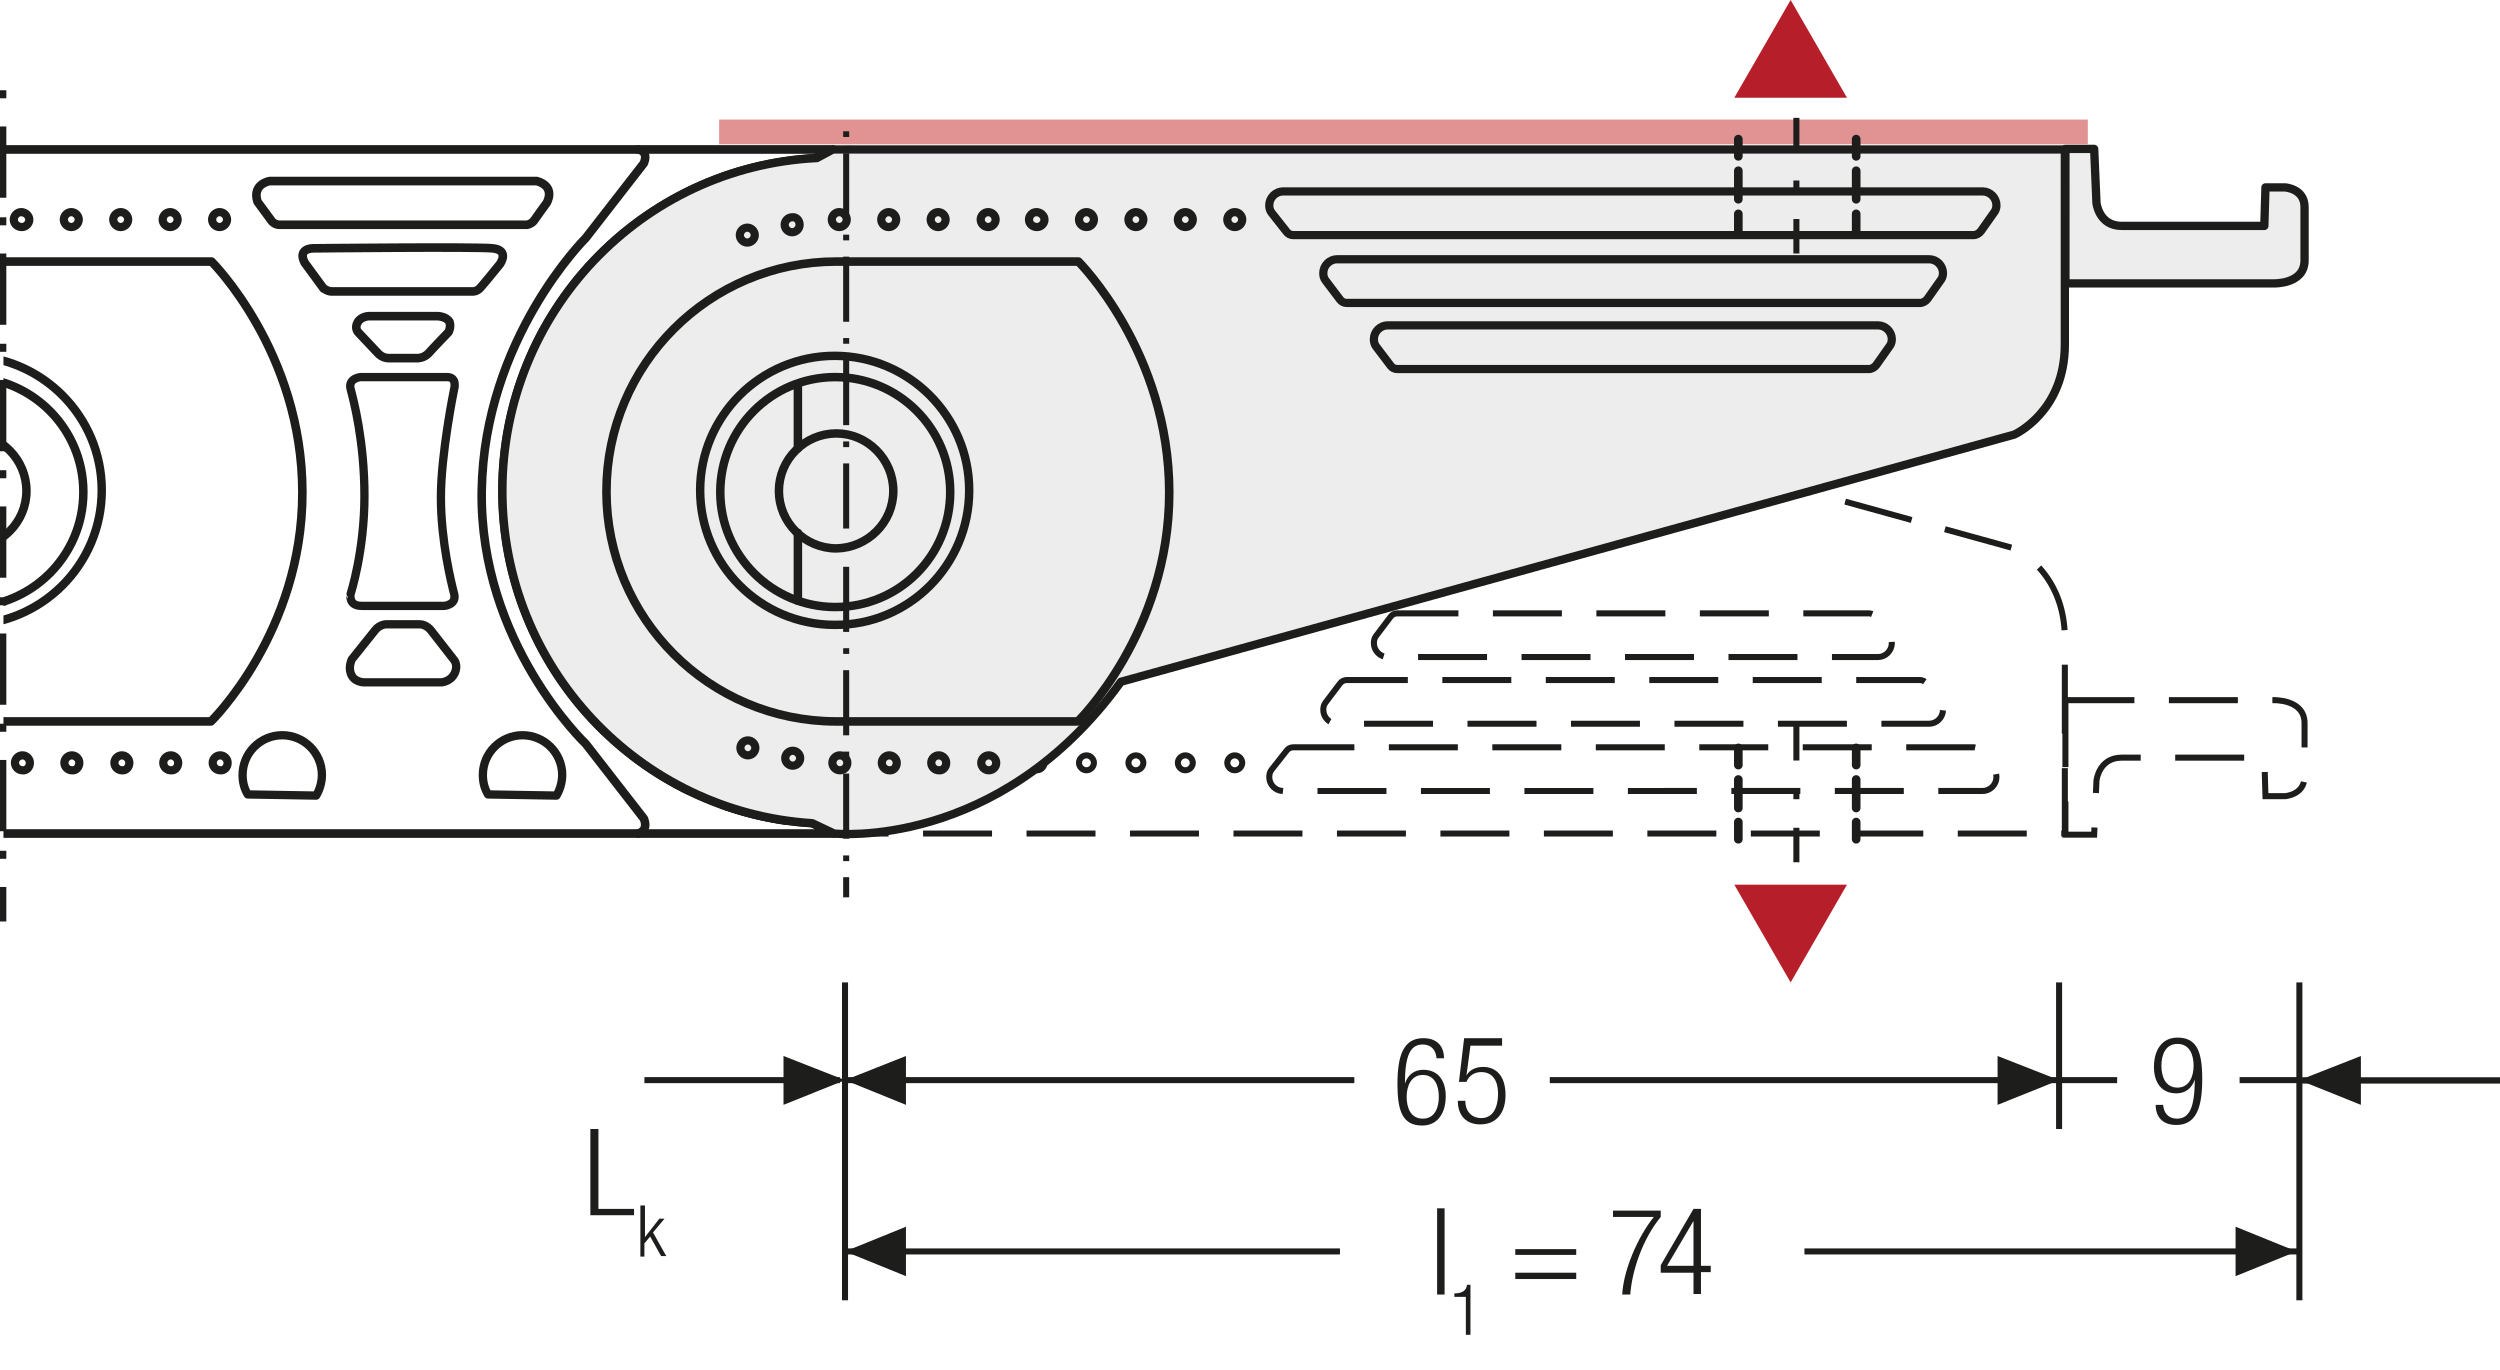 <?xml version="1.0" encoding="UTF-8"?>
<svg xmlns="http://www.w3.org/2000/svg" xmlns:xlink="http://www.w3.org/1999/xlink" version="1.1" id="Ebene_1" x="0px" y="0px" width="434.9px" height="238.3px" viewBox="0 0 434.9 238.3" xml:space="preserve">
<style type="text/css">
	.st0{fill:none;}
	.st1{fill:#FFFFFF;}
	.st2{fill:none;stroke:#1D1D1B;stroke-width:1.05;stroke-dasharray:12.372,3.372,1.422,4.872;stroke-dashoffset:15;}
	.st3{fill:#A22626;}
	.st4{fill:none;stroke:#1D1D1B;stroke-width:1.05;}
	.st5{fill:#1D1D1B;}
	
		.st6{clip-path:url(#SVGID_2_);fill:none;stroke:#1D1D1B;stroke-width:1.431;stroke-linecap:round;stroke-linejoin:round;stroke-miterlimit:10;}
	.st7{clip-path:url(#SVGID_2_);fill:#ECECEC;}
	.st8{clip-path:url(#SVGID_2_);fill:none;stroke:#1D1D1B;stroke-width:1.05;stroke-miterlimit:10;}
	.st9{clip-path:url(#SVGID_2_);fill:none;stroke:#1D1D1B;stroke-width:1.05;stroke-miterlimit:10;stroke-dasharray:0.714,2.043;}
	
		.st10{clip-path:url(#SVGID_2_);fill:none;stroke:#1D1D1B;stroke-width:1.05;stroke-miterlimit:10;stroke-dasharray:8.166,2.043,0.714,2.043;}
	.st11{clip-path:url(#SVGID_2_);fill:#FFFFFF;}
	
		.st12{clip-path:url(#SVGID_2_);fill:none;stroke:#1D1D1B;stroke-width:1.5;stroke-linecap:round;stroke-linejoin:round;stroke-miterlimit:10;}
	
		.st13{clip-path:url(#SVGID_2_);fill:none;stroke:#1D1D1B;stroke-width:1.446;stroke-linecap:round;stroke-linejoin:round;stroke-miterlimit:10;}
	
		.st14{clip-path:url(#SVGID_2_);fill:none;stroke:#1D1D1B;stroke-width:1.494;stroke-linecap:round;stroke-linejoin:round;stroke-miterlimit:10;}
	
		.st15{clip-path:url(#SVGID_2_);fill:none;stroke:#1D1D1B;stroke-width:1.47;stroke-linecap:round;stroke-linejoin:round;stroke-miterlimit:10;}
	
		.st16{clip-path:url(#SVGID_2_);fill:none;stroke:#1D1D1B;stroke-width:1.479;stroke-linecap:round;stroke-linejoin:round;stroke-miterlimit:10;}
	.st17{clip-path:url(#SVGID_2_);fill:#E19294;}
	.st18{clip-path:url(#SVGID_2_);fill:none;stroke:#1D1D1B;stroke-width:1.5;stroke-linecap:round;stroke-linejoin:round;}
	
		.st19{clip-path:url(#SVGID_2_);fill:none;stroke:#1D1D1B;stroke-width:1.5;stroke-linecap:round;stroke-linejoin:round;stroke-dasharray:5.922,2.961;}
	.st20{clip-path:url(#SVGID_2_);fill:none;stroke:#1D1D1B;stroke-width:1.05;stroke-miterlimit:10;stroke-dasharray:0.957,2.736;}
	
		.st21{clip-path:url(#SVGID_2_);fill:none;stroke:#1D1D1B;stroke-width:1.05;stroke-miterlimit:10;stroke-dasharray:10.947,2.736,0.957,2.736;}
	
		.st22{clip-path:url(#SVGID_2_);fill:none;stroke:#1D1D1B;stroke-width:1.5;stroke-linecap:round;stroke-linejoin:round;stroke-dasharray:6.051,3.024;}
	.st23{clip-path:url(#SVGID_2_);fill:none;stroke:#1D1D1B;stroke-width:1.05;stroke-miterlimit:10;stroke-dasharray:1.029,2.94;}
	
		.st24{clip-path:url(#SVGID_2_);fill:none;stroke:#1D1D1B;stroke-width:1.05;stroke-miterlimit:10;stroke-dasharray:11.763,2.94,1.029,2.94;}
	
		.st25{clip-path:url(#SVGID_2_);fill:none;stroke:#1D1D1B;stroke-width:1.5;stroke-linecap:round;stroke-linejoin:round;stroke-dasharray:4.179,2.088;}
	
		.st26{clip-path:url(#SVGID_4_);fill:none;stroke:#1D1D1B;stroke-width:1.05;stroke-dasharray:12.372,3.372,1.422,4.872;stroke-dashoffset:15;}
	.st27{fill:none;stroke:#1D1D1B;stroke-width:1.188;stroke-linecap:round;stroke-linejoin:round;}
	.st28{clip-path:url(#SVGID_6_);fill:none;stroke:#1D1D1B;stroke-width:1.188;stroke-linecap:round;stroke-linejoin:round;}
	.st29{clip-path:url(#SVGID_8_);fill:none;stroke:#1D1D1B;stroke-width:1.188;stroke-linecap:round;stroke-linejoin:round;}
	.st30{clip-path:url(#SVGID_10_);fill:none;stroke:#1D1D1B;stroke-width:1.188;stroke-linecap:round;stroke-linejoin:round;}
	.st31{clip-path:url(#SVGID_12_);fill:#FFFFFF;}
	.st32{clip-path:url(#SVGID_12_);fill:none;stroke:#1D1D1B;stroke-width:1.188;}
	.st33{clip-path:url(#SVGID_12_);fill:none;stroke:#1D1D1B;stroke-width:1.188;stroke-linecap:round;stroke-linejoin:round;}
	.st34{clip-path:url(#SVGID_14_);fill:none;stroke:#1D1D1B;stroke-width:1.05;stroke-dasharray:4.266,4.266;}
	.st35{clip-path:url(#SVGID_14_);fill:none;stroke:#1D1D1B;stroke-width:1.05;}
	.st36{clip-path:url(#SVGID_14_);fill:#ECECEC;}
	.st37{clip-path:url(#SVGID_16_);fill:none;stroke:#1D1D1B;stroke-width:1.05;}
	.st38{fill:none;stroke:#1D1D1B;stroke-width:1.05;stroke-linejoin:round;}
	
		.st39{clip-path:url(#SVGID_18_);fill:none;stroke:#1D1D1B;stroke-width:1.05;stroke-linejoin:round;stroke-dasharray:17.712,2.712,2.712,2.712;stroke-dashoffset:20;}
	
		.st40{clip-path:url(#SVGID_18_);fill:none;stroke:#1D1D1B;stroke-width:1.05;stroke-linejoin:round;stroke-dasharray:20.835,5.835,5.835,5.835;stroke-dashoffset:26;}
	
		.st41{clip-path:url(#SVGID_18_);fill:none;stroke:#1D1D1B;stroke-width:1.05;stroke-linejoin:round;stroke-dasharray:20.907,5.907,5.907,5.907;stroke-dashoffset:26;}
	
		.st42{clip-path:url(#SVGID_18_);fill:none;stroke:#1D1D1B;stroke-width:1.05;stroke-linejoin:round;stroke-dasharray:17.427,2.427,2.427,2.427;stroke-dashoffset:19;}
	.st43{clip-path:url(#SVGID_18_);fill:none;stroke:#1D1D1B;stroke-width:1.05;stroke-linejoin:round;}
	
		.st44{clip-path:url(#SVGID_18_);fill:none;stroke:#1D1D1B;stroke-width:1.05;stroke-linejoin:round;stroke-dasharray:19.893,4.893,4.893,4.893;stroke-dashoffset:24;}
	
		.st45{clip-path:url(#SVGID_18_);fill:none;stroke:#1D1D1B;stroke-width:1.05;stroke-linejoin:round;stroke-dasharray:18.048,3.048,3.048,3.048;stroke-dashoffset:21;}
	.st46{clip-path:url(#SVGID_20_);}
	.st47{fill:none;stroke:#1D1D1B;stroke-width:1.572;stroke-linecap:round;stroke-linejoin:round;stroke-dasharray:0,4.74;}
	.st48{fill:none;stroke:#1D1D1B;stroke-width:1.572;stroke-linecap:round;stroke-linejoin:round;}
	.st49{fill:none;stroke:#1D1D1B;stroke-width:1.5;}
	.st50{fill:none;stroke:#1D1D1B;stroke-width:1.572;stroke-linecap:round;stroke-linejoin:round;stroke-dasharray:0,4.728;}
	.st51{fill:none;stroke:#9C9B9B;stroke-width:1.572;stroke-linecap:round;stroke-linejoin:round;stroke-dasharray:0,4.728;}
	.st52{fill:none;stroke:#9C9B9B;stroke-width:1.572;stroke-linecap:round;stroke-linejoin:round;}
	.st53{fill:none;stroke:#1D1D1B;stroke-width:1.5;stroke-linecap:round;stroke-linejoin:round;stroke-dasharray:0,4.506;}
	.st54{fill:none;stroke:#1D1D1B;stroke-width:1.5;stroke-linecap:round;stroke-linejoin:round;}
	.st55{fill:none;stroke:#9C9B9B;stroke-width:1.5;stroke-linecap:round;stroke-linejoin:round;stroke-dasharray:0,4.506;}
	.st56{fill:none;stroke:#9C9B9B;stroke-width:1.5;stroke-linecap:round;stroke-linejoin:round;}
	.st57{fill:none;stroke:#1D1D1B;stroke-width:1.572;}
	.st58{fill:none;stroke:#A22626;stroke-width:6.174;}
	.st59{clip-path:url(#SVGID_22_);fill:#ECECEC;}
	
		.st60{clip-path:url(#SVGID_22_);fill:none;stroke:#1D1D1B;stroke-width:1.5;stroke-linecap:round;stroke-linejoin:round;stroke-miterlimit:10;}
	
		.st61{clip-path:url(#SVGID_22_);fill:none;stroke:#1D1D1B;stroke-width:1.446;stroke-linecap:round;stroke-linejoin:round;stroke-miterlimit:10;}
	
		.st62{clip-path:url(#SVGID_22_);fill:none;stroke:#1D1D1B;stroke-width:1.431;stroke-linecap:round;stroke-linejoin:round;stroke-miterlimit:10;}
	.st63{clip-path:url(#SVGID_22_);fill:none;stroke:#1D1D1B;stroke-width:1.05;stroke-miterlimit:10;}
	.st64{clip-path:url(#SVGID_22_);fill:none;stroke:#1D1D1B;stroke-width:1.05;stroke-miterlimit:10;stroke-dasharray:1.056,3.018;}
	
		.st65{clip-path:url(#SVGID_22_);fill:none;stroke:#1D1D1B;stroke-width:1.05;stroke-miterlimit:10;stroke-dasharray:12.078,3.018,1.056,3.018;}
	.st66{clip-path:url(#SVGID_22_);fill:none;stroke:#1D1D1B;stroke-width:1.05;stroke-miterlimit:10;stroke-dasharray:1.188,3.393;}
	
		.st67{clip-path:url(#SVGID_22_);fill:none;stroke:#1D1D1B;stroke-width:1.05;stroke-miterlimit:10;stroke-dasharray:13.575,3.393,1.188,3.393;}
	.st68{clip-path:url(#SVGID_22_);fill:#FFFFFF;}
	.st69{clip-path:url(#SVGID_22_);fill:none;stroke:#1D1D1B;stroke-width:1.05;stroke-miterlimit:10;stroke-dasharray:1.104,3.159;}
	
		.st70{clip-path:url(#SVGID_22_);fill:none;stroke:#1D1D1B;stroke-width:1.05;stroke-miterlimit:10;stroke-dasharray:12.633,3.159,1.104,3.159;}
	
		.st71{clip-path:url(#SVGID_22_);fill:none;stroke:#1D1D1B;stroke-width:1.05;stroke-miterlimit:10;stroke-dasharray:12.63,3.159,1.104,3.159;}
	
		.st72{clip-path:url(#SVGID_22_);fill:none;stroke:#1D1D1B;stroke-width:1.494;stroke-linecap:round;stroke-linejoin:round;stroke-miterlimit:10;}
	
		.st73{clip-path:url(#SVGID_22_);fill:none;stroke:#1D1D1B;stroke-width:1.47;stroke-linecap:round;stroke-linejoin:round;stroke-miterlimit:10;}
	
		.st74{clip-path:url(#SVGID_22_);fill:none;stroke:#1D1D1B;stroke-width:1.479;stroke-linecap:round;stroke-linejoin:round;stroke-miterlimit:10;}
	.st75{clip-path:url(#SVGID_22_);fill:none;stroke:#1D1D1B;stroke-width:1.05;stroke-dasharray:12,6;}
	.st76{clip-path:url(#SVGID_22_);fill:#E19294;}
	.st77{clip-path:url(#SVGID_22_);fill:none;stroke:#1D1D1B;stroke-width:1.05;stroke-miterlimit:10;stroke-dasharray:0.99,2.832;}
	
		.st78{clip-path:url(#SVGID_22_);fill:none;stroke:#1D1D1B;stroke-width:1.05;stroke-miterlimit:10;stroke-dasharray:11.331,2.832,0.99,2.832;}
	.st79{clip-path:url(#SVGID_22_);fill:none;stroke:#1D1D1B;stroke-width:1.5;stroke-linecap:round;stroke-linejoin:round;}
	
		.st80{clip-path:url(#SVGID_22_);fill:none;stroke:#1D1D1B;stroke-width:1.5;stroke-linecap:round;stroke-linejoin:round;stroke-dasharray:4.968,2.484;}
	.st81{clip-path:url(#SVGID_22_);fill:none;stroke:#1D1D1B;stroke-width:1.05;stroke-miterlimit:10;stroke-dasharray:1.731,4.947;}
	.st82{clip-path:url(#SVGID_22_);fill:none;stroke:#1D1D1B;stroke-width:1.05;stroke-miterlimit:10;stroke-dasharray:0.714,2.043;}
	
		.st83{clip-path:url(#SVGID_22_);fill:none;stroke:#1D1D1B;stroke-width:1.05;stroke-miterlimit:10;stroke-dasharray:8.166,2.043,0.714,2.043;}
	.st84{clip-path:url(#SVGID_22_);fill:none;stroke:#1D1D1B;stroke-width:1.05;stroke-miterlimit:10;stroke-dasharray:0.966,2.76;}
	
		.st85{clip-path:url(#SVGID_22_);fill:none;stroke:#1D1D1B;stroke-width:1.05;stroke-miterlimit:10;stroke-dasharray:11.04,2.76,0.966,2.76;}
	
		.st86{clip-path:url(#SVGID_24_);fill:none;stroke:#1D1D1B;stroke-width:1.05;stroke-dasharray:12.372,3.372,1.422,4.872;stroke-dashoffset:15;}
	.st87{clip-path:url(#SVGID_26_);fill:#FFFFFF;}
	.st88{clip-path:url(#SVGID_26_);fill:none;stroke:#1D1D1B;stroke-width:1.125;stroke-linecap:round;stroke-linejoin:round;}
	.st89{clip-path:url(#SVGID_26_);fill:none;stroke:#1D1D1B;stroke-width:1.125;}
	.st90{fill:#ECECEC;}
	.st91{clip-path:url(#SVGID_28_);fill:none;stroke:#1D1D1B;stroke-width:1.5;}
	.st92{clip-path:url(#SVGID_28_);fill:#ECECEC;}
	.st93{clip-path:url(#SVGID_30_);fill:#ECECEC;}
	.st94{clip-path:url(#SVGID_30_);fill:none;stroke:#1D1D1B;stroke-width:1.5;}
	.st95{clip-path:url(#SVGID_32_);fill:#ECECEC;}
	.st96{clip-path:url(#SVGID_32_);fill:none;stroke:#1D1D1B;stroke-width:1.5;}
	.st97{clip-path:url(#SVGID_34_);fill:#FFFFFF;}
	
		.st98{clip-path:url(#SVGID_34_);fill:none;stroke:#1D1D1B;stroke-width:1.5;stroke-linecap:round;stroke-linejoin:round;stroke-miterlimit:10;}
	.st99{fill:none;stroke:#1D1D1B;stroke-width:1.5;stroke-linecap:round;stroke-linejoin:round;stroke-miterlimit:10;}
	.st100{clip-path:url(#SVGID_36_);fill:#FFFFFF;}
	
		.st101{clip-path:url(#SVGID_36_);fill:none;stroke:#1D1D1B;stroke-width:1.5;stroke-linecap:round;stroke-linejoin:round;stroke-miterlimit:10;}
	.st102{fill:none;stroke:#1D1D1B;stroke-width:1.05;stroke-dasharray:12.567,3.567,1.617,3.567;stroke-dashoffset:16;}
	.st103{clip-path:url(#SVGID_38_);fill:none;stroke:#1D1D1B;stroke-width:1.05;}
	.st104{fill:none;stroke:#1D1D1B;stroke-width:0.75;}
	.st105{clip-path:url(#SVGID_40_);fill:none;stroke:#1D1D1B;stroke-width:0.75;}
	.st106{clip-path:url(#SVGID_42_);fill:none;stroke:#A22626;stroke-width:2.82;}
	.st107{clip-path:url(#SVGID_44_);fill:none;stroke:#A22626;stroke-width:2.82;}
	
		.st108{clip-path:url(#SVGID_46_);fill:none;stroke:#1D1D1B;stroke-width:1.5;stroke-linecap:round;stroke-linejoin:round;stroke-dasharray:0,4.494;}
	.st109{clip-path:url(#SVGID_46_);fill:none;stroke:#1D1D1B;stroke-width:1.5;stroke-linecap:round;stroke-linejoin:round;}
	.st110{fill:#2D4D96;}
	.st111{fill:none;stroke:#1D1D1B;stroke-width:1.05;stroke-dasharray:11.904,2.904,0.954,4.404;stroke-dashoffset:14;}
	
		.st112{clip-path:url(#SVGID_48_);fill:none;stroke:#1D1D1B;stroke-width:1.431;stroke-linecap:round;stroke-linejoin:round;stroke-miterlimit:10;}
	.st113{fill:none;stroke:#1D1D1B;stroke-width:1.431;stroke-linecap:round;stroke-linejoin:round;stroke-miterlimit:10;}
	.st114{clip-path:url(#SVGID_50_);fill:#ECECEC;}
	
		.st115{clip-path:url(#SVGID_50_);fill:none;stroke:#1D1D1B;stroke-width:1.5;stroke-linecap:round;stroke-linejoin:round;stroke-miterlimit:10;}
	
		.st116{clip-path:url(#SVGID_50_);fill:none;stroke:#1D1D1B;stroke-width:1.446;stroke-linecap:round;stroke-linejoin:round;stroke-miterlimit:10;}
	
		.st117{clip-path:url(#SVGID_50_);fill:none;stroke:#1D1D1B;stroke-width:1.431;stroke-linecap:round;stroke-linejoin:round;stroke-miterlimit:10;}
	.st118{clip-path:url(#SVGID_50_);fill:none;stroke:#1D1D1B;stroke-width:1.05;stroke-miterlimit:10;}
	.st119{clip-path:url(#SVGID_50_);fill:none;stroke:#1D1D1B;stroke-width:1.05;stroke-miterlimit:10;stroke-dasharray:1.056,3.018;}
	
		.st120{clip-path:url(#SVGID_50_);fill:none;stroke:#1D1D1B;stroke-width:1.05;stroke-miterlimit:10;stroke-dasharray:12.078,3.018,1.056,3.018;}
	.st121{clip-path:url(#SVGID_50_);fill:none;stroke:#1D1D1B;stroke-width:1.05;stroke-miterlimit:10;stroke-dasharray:1.188,3.393;}
	
		.st122{clip-path:url(#SVGID_50_);fill:none;stroke:#1D1D1B;stroke-width:1.05;stroke-miterlimit:10;stroke-dasharray:13.575,3.393,1.188,3.393;}
	.st123{clip-path:url(#SVGID_50_);fill:#FFFFFF;}
	.st124{clip-path:url(#SVGID_50_);fill:none;stroke:#1D1D1B;stroke-width:1.05;stroke-miterlimit:10;stroke-dasharray:1.104,3.159;}
	
		.st125{clip-path:url(#SVGID_50_);fill:none;stroke:#1D1D1B;stroke-width:1.05;stroke-miterlimit:10;stroke-dasharray:12.633,3.159,1.104,3.159;}
	
		.st126{clip-path:url(#SVGID_50_);fill:none;stroke:#1D1D1B;stroke-width:1.05;stroke-miterlimit:10;stroke-dasharray:12.63,3.159,1.104,3.159;}
	
		.st127{clip-path:url(#SVGID_50_);fill:none;stroke:#1D1D1B;stroke-width:1.494;stroke-linecap:round;stroke-linejoin:round;stroke-miterlimit:10;}
	
		.st128{clip-path:url(#SVGID_50_);fill:none;stroke:#1D1D1B;stroke-width:1.47;stroke-linecap:round;stroke-linejoin:round;stroke-miterlimit:10;}
	
		.st129{clip-path:url(#SVGID_50_);fill:none;stroke:#1D1D1B;stroke-width:1.479;stroke-linecap:round;stroke-linejoin:round;stroke-miterlimit:10;}
	.st130{clip-path:url(#SVGID_50_);fill:none;stroke:#1D1D1B;stroke-width:1.05;stroke-dasharray:12,6;}
	.st131{clip-path:url(#SVGID_50_);fill:#E19294;}
	.st132{clip-path:url(#SVGID_50_);fill:none;stroke:#1D1D1B;stroke-width:1.05;stroke-miterlimit:10;stroke-dasharray:0.99,2.832;}
	
		.st133{clip-path:url(#SVGID_50_);fill:none;stroke:#1D1D1B;stroke-width:1.05;stroke-miterlimit:10;stroke-dasharray:11.331,2.832,0.99,2.832;}
	.st134{clip-path:url(#SVGID_50_);fill:none;stroke:#1D1D1B;stroke-width:1.5;stroke-linecap:round;stroke-linejoin:round;}
	
		.st135{clip-path:url(#SVGID_50_);fill:none;stroke:#1D1D1B;stroke-width:1.5;stroke-linecap:round;stroke-linejoin:round;stroke-dasharray:4.968,2.484;}
	.st136{clip-path:url(#SVGID_50_);fill:none;stroke:#1D1D1B;stroke-width:1.05;stroke-miterlimit:10;stroke-dasharray:1.731,4.947;}
	.st137{clip-path:url(#SVGID_50_);fill:none;stroke:#1D1D1B;stroke-width:1.05;stroke-miterlimit:10;stroke-dasharray:0.714,2.043;}
	
		.st138{clip-path:url(#SVGID_50_);fill:none;stroke:#1D1D1B;stroke-width:1.05;stroke-miterlimit:10;stroke-dasharray:8.166,2.043,0.714,2.043;}
	.st139{clip-path:url(#SVGID_50_);fill:none;stroke:#1D1D1B;stroke-width:1.05;stroke-miterlimit:10;stroke-dasharray:0.966,2.76;}
	
		.st140{clip-path:url(#SVGID_50_);fill:none;stroke:#1D1D1B;stroke-width:1.05;stroke-miterlimit:10;stroke-dasharray:11.04,2.76,0.966,2.76;}
	.st141{fill:none;stroke:#1D1D1B;stroke-width:1.05;stroke-linecap:round;stroke-linejoin:round;}
	.st142{clip-path:url(#SVGID_52_);fill:#ECECEC;}
	.st143{clip-path:url(#SVGID_52_);fill:none;stroke:#1D1D1B;stroke-width:1.05;}
	
		.st144{clip-path:url(#SVGID_52_);fill:none;stroke:#1D1D1B;stroke-width:1.05;stroke-linejoin:round;stroke-dasharray:16.749,1.749,1.749,1.749;stroke-dashoffset:18;}
	
		.st145{clip-path:url(#SVGID_52_);fill:none;stroke:#1D1D1B;stroke-width:1.05;stroke-linejoin:round;stroke-dasharray:20.922,5.922,5.922,5.922;stroke-dashoffset:26;}
	
		.st146{clip-path:url(#SVGID_52_);fill:none;stroke:#1D1D1B;stroke-width:1.05;stroke-linejoin:round;stroke-dasharray:17.679,2.679,2.679,2.679;stroke-dashoffset:20;}
	
		.st147{clip-path:url(#SVGID_52_);fill:none;stroke:#1D1D1B;stroke-width:1.05;stroke-linejoin:round;stroke-dasharray:18.738,3.738,3.738,3.738;stroke-dashoffset:22;}
	
		.st148{clip-path:url(#SVGID_52_);fill:none;stroke:#1D1D1B;stroke-width:1.05;stroke-linejoin:round;stroke-dasharray:17.223,2.223,2.223,2.223;stroke-dashoffset:19;}
	
		.st149{clip-path:url(#SVGID_52_);fill:none;stroke:#1D1D1B;stroke-width:1.05;stroke-linejoin:round;stroke-dasharray:19.137,4.137,4.137,4.137;stroke-dashoffset:23;}
	.st150{clip-path:url(#SVGID_52_);fill:none;stroke:#1D1D1B;stroke-width:1.05;stroke-linejoin:round;}
	
		.st151{clip-path:url(#SVGID_52_);fill:none;stroke:#1D1D1B;stroke-width:1.05;stroke-linejoin:round;stroke-dasharray:18.111,3.111,3.111,3.111;stroke-dashoffset:21;}
	
		.st152{clip-path:url(#SVGID_52_);fill:none;stroke:#1D1D1B;stroke-width:1.05;stroke-linejoin:round;stroke-dasharray:20.835,5.835,5.835,5.835;stroke-dashoffset:26;}
	
		.st153{clip-path:url(#SVGID_52_);fill:none;stroke:#1D1D1B;stroke-width:1.05;stroke-linejoin:round;stroke-dasharray:20.907,5.907,5.907,5.907;stroke-dashoffset:26;}
	
		.st154{clip-path:url(#SVGID_52_);fill:none;stroke:#1D1D1B;stroke-width:1.05;stroke-linejoin:round;stroke-dasharray:18.048,3.048,3.048,3.048;stroke-dashoffset:21;}
	
		.st155{clip-path:url(#SVGID_52_);fill:none;stroke:#1D1D1B;stroke-width:1.05;stroke-linejoin:round;stroke-dasharray:19.461,4.461,4.461,4.461;stroke-dashoffset:23;}
	
		.st156{clip-path:url(#SVGID_52_);fill:none;stroke:#1D1D1B;stroke-width:1.05;stroke-linejoin:round;stroke-dasharray:17.259,2.259,2.259,2.259;stroke-dashoffset:19;}
	.st157{clip-path:url(#SVGID_54_);fill:none;stroke:#1D1D1B;stroke-width:1.05;}
	.st158{clip-path:url(#SVGID_56_);fill:#ECECEC;}
	.st159{clip-path:url(#SVGID_56_);fill:none;stroke:#1D1D1B;stroke-width:1.5;stroke-miterlimit:10;}
	
		.st160{clip-path:url(#SVGID_56_);fill:none;stroke:#1D1D1B;stroke-width:1.5;stroke-linecap:round;stroke-linejoin:round;stroke-miterlimit:10;}
	.st161{fill:none;stroke:#1D1D1B;stroke-width:1.05;stroke-dasharray:10.746,1.746,0,1.746;stroke-dashoffset:12;}
	.st162{fill:none;stroke:#1D1D1B;stroke-width:1.05;stroke-dasharray:11.94,2.94,0.99,2.94;stroke-dashoffset:14;}
	.st163{fill:none;stroke:#1D1D1B;stroke-width:1.05;stroke-dasharray:11.793,2.793,0.843,4.293;stroke-dashoffset:14;}
	.st164{clip-path:url(#SVGID_58_);fill:#FFFFFF;}
	
		.st165{clip-path:url(#SVGID_58_);fill:none;stroke:#1D1D1B;stroke-width:1.5;stroke-linecap:round;stroke-linejoin:round;stroke-miterlimit:10;}
	.st166{clip-path:url(#SVGID_60_);fill:#FFFFFF;}
	
		.st167{clip-path:url(#SVGID_60_);fill:none;stroke:#1D1D1B;stroke-width:1.5;stroke-linecap:round;stroke-linejoin:round;stroke-miterlimit:10;}
	.st168{clip-path:url(#SVGID_62_);fill:#ECECEC;}
	
		.st169{clip-path:url(#SVGID_62_);fill:none;stroke:#1D1D1B;stroke-width:1.5;stroke-linecap:round;stroke-linejoin:round;stroke-miterlimit:10;}
	.st170{clip-path:url(#SVGID_64_);fill:#ECECEC;}
	
		.st171{clip-path:url(#SVGID_64_);fill:none;stroke:#1D1D1B;stroke-width:1.5;stroke-linecap:round;stroke-linejoin:round;stroke-miterlimit:10;}
	.st172{clip-path:url(#SVGID_66_);fill:#ECECEC;}
	
		.st173{clip-path:url(#SVGID_66_);fill:none;stroke:#1D1D1B;stroke-width:1.5;stroke-linecap:round;stroke-linejoin:round;stroke-miterlimit:10;}
	.st174{clip-path:url(#SVGID_68_);fill:#ECECEC;}
	
		.st175{clip-path:url(#SVGID_68_);fill:none;stroke:#1D1D1B;stroke-width:1.5;stroke-linecap:round;stroke-linejoin:round;stroke-miterlimit:10;}
	.st176{clip-path:url(#SVGID_70_);fill:#ECECEC;}
	
		.st177{clip-path:url(#SVGID_70_);fill:none;stroke:#1D1D1B;stroke-width:1.5;stroke-linecap:round;stroke-linejoin:round;stroke-miterlimit:10;}
	.st178{clip-path:url(#SVGID_72_);fill:#ECECEC;}
	
		.st179{clip-path:url(#SVGID_72_);fill:none;stroke:#1D1D1B;stroke-width:1.5;stroke-linecap:round;stroke-linejoin:round;stroke-miterlimit:10;}
	.st180{clip-path:url(#SVGID_74_);fill:#ECECEC;}
	
		.st181{clip-path:url(#SVGID_74_);fill:none;stroke:#1D1D1B;stroke-width:1.5;stroke-linecap:round;stroke-linejoin:round;stroke-miterlimit:10;}
	
		.st182{clip-path:url(#SVGID_76_);fill:none;stroke:#1D1D1B;stroke-width:1.05;stroke-dasharray:11.019,2.019,6.900000e-02,2.019;stroke-dashoffset:13;}
	.st183{fill:none;stroke:#1D1D1B;stroke-width:0.864;stroke-dasharray:11.181,2.181,0.231,2.181;stroke-dashoffset:13;}
	.st184{clip-path:url(#SVGID_78_);fill:#1D1D1B;}
	.st185{clip-path:url(#SVGID_80_);fill:#1D1D1B;}
	.st186{fill:#E9EAF5;}
	.st187{fill:none;stroke:#9C9B9B;stroke-width:0.75;stroke-miterlimit:10;stroke-dasharray:3.003,3.003;}
	.st188{fill:none;stroke:#9C9B9B;stroke-width:0.75;stroke-miterlimit:10;}
	.st189{filter:url(#Adobe_OpacityMaskFilter);}
	.st190{clip-path:url(#SVGID_82_);fill:url(#SVGID_84_);}
	.st191{clip-path:url(#SVGID_82_);mask:url(#SVGID_83_);}
	.st192{clip-path:url(#SVGID_86_);fill:#2D4D96;}
	.st193{clip-path:url(#SVGID_86_);fill:none;stroke:#1D1D1B;stroke-width:0.75;stroke-miterlimit:10;}
	.st194{filter:url(#Adobe_OpacityMaskFilter_1_);}
	.st195{clip-path:url(#SVGID_82_);fill:url(#SVGID_88_);}
	.st196{clip-path:url(#SVGID_82_);mask:url(#SVGID_87_);}
	.st197{clip-path:url(#SVGID_90_);fill:#2D4D96;}
	.st198{clip-path:url(#SVGID_90_);fill:none;stroke:#1D1D1B;stroke-width:0.75;stroke-miterlimit:10;}
	.st199{filter:url(#Adobe_OpacityMaskFilter_2_);}
	.st200{clip-path:url(#SVGID_82_);fill:url(#SVGID_92_);}
	.st201{clip-path:url(#SVGID_82_);mask:url(#SVGID_91_);}
	.st202{clip-path:url(#SVGID_94_);fill:#2D4D96;}
	.st203{clip-path:url(#SVGID_94_);fill:none;stroke:#1D1D1B;stroke-width:0.75;stroke-miterlimit:10;}
	.st204{filter:url(#Adobe_OpacityMaskFilter_3_);}
	.st205{clip-path:url(#SVGID_82_);fill:url(#SVGID_96_);}
	.st206{clip-path:url(#SVGID_82_);mask:url(#SVGID_95_);}
	.st207{clip-path:url(#SVGID_98_);fill:#2D4D96;}
	.st208{clip-path:url(#SVGID_98_);fill:none;stroke:#1D1D1B;stroke-width:0.75;stroke-miterlimit:10;}
	.st209{filter:url(#Adobe_OpacityMaskFilter_4_);}
	.st210{clip-path:url(#SVGID_82_);fill:url(#SVGID_100_);}
	.st211{clip-path:url(#SVGID_82_);mask:url(#SVGID_99_);}
	.st212{clip-path:url(#SVGID_102_);fill:#2D4D96;}
	.st213{clip-path:url(#SVGID_102_);fill:none;stroke:#1D1D1B;stroke-width:0.75;stroke-miterlimit:10;}
	.st214{filter:url(#Adobe_OpacityMaskFilter_5_);}
	.st215{clip-path:url(#SVGID_82_);fill:url(#SVGID_104_);}
	.st216{clip-path:url(#SVGID_82_);mask:url(#SVGID_103_);}
	.st217{clip-path:url(#SVGID_106_);fill:#2D4D96;}
	.st218{clip-path:url(#SVGID_106_);fill:none;stroke:#1D1D1B;stroke-width:0.75;stroke-miterlimit:10;}
	.st219{filter:url(#Adobe_OpacityMaskFilter_6_);}
	.st220{clip-path:url(#SVGID_82_);fill:url(#SVGID_108_);}
	.st221{clip-path:url(#SVGID_82_);mask:url(#SVGID_107_);}
	.st222{clip-path:url(#SVGID_110_);fill:#2D4D96;}
	.st223{clip-path:url(#SVGID_110_);fill:none;stroke:#1D1D1B;stroke-width:0.75;stroke-miterlimit:10;}
	.st224{filter:url(#Adobe_OpacityMaskFilter_7_);}
	.st225{clip-path:url(#SVGID_82_);fill:url(#SVGID_112_);}
	.st226{clip-path:url(#SVGID_82_);mask:url(#SVGID_111_);}
	.st227{clip-path:url(#SVGID_114_);fill:#2D4D96;}
	.st228{clip-path:url(#SVGID_114_);fill:none;stroke:#1D1D1B;stroke-width:0.75;stroke-miterlimit:10;}
	.st229{filter:url(#Adobe_OpacityMaskFilter_8_);}
	.st230{clip-path:url(#SVGID_82_);fill:url(#SVGID_116_);}
	.st231{clip-path:url(#SVGID_82_);mask:url(#SVGID_115_);}
	.st232{clip-path:url(#SVGID_118_);fill:#2D4D96;}
	.st233{clip-path:url(#SVGID_118_);fill:none;stroke:#1D1D1B;stroke-width:0.75;stroke-miterlimit:10;}
	.st234{clip-path:url(#SVGID_120_);fill:#ECECEC;}
	
		.st235{clip-path:url(#SVGID_120_);fill:none;stroke:#1D1D1B;stroke-width:1.5;stroke-linecap:round;stroke-linejoin:round;stroke-miterlimit:10;}
	.st236{clip-path:url(#SVGID_122_);fill:#ECECEC;}
	
		.st237{clip-path:url(#SVGID_122_);fill:none;stroke:#1D1D1B;stroke-width:1.5;stroke-linecap:round;stroke-linejoin:round;stroke-miterlimit:10;}
	.st238{fill:none;stroke:#1D1D1B;stroke-width:1.05;stroke-dasharray:11.973,2.973,1.023,2.973;stroke-dashoffset:14;}
	.st239{clip-path:url(#SVGID_124_);fill:#ECECEC;}
	
		.st240{clip-path:url(#SVGID_124_);fill:none;stroke:#1D1D1B;stroke-width:1.5;stroke-linecap:round;stroke-linejoin:round;stroke-miterlimit:10;}
	.st241{clip-path:url(#SVGID_126_);fill:#ECECEC;}
	
		.st242{clip-path:url(#SVGID_126_);fill:none;stroke:#1D1D1B;stroke-width:1.5;stroke-linecap:round;stroke-linejoin:round;stroke-miterlimit:10;}
	.st243{clip-path:url(#SVGID_128_);fill:#ECECEC;}
	
		.st244{clip-path:url(#SVGID_128_);fill:none;stroke:#1D1D1B;stroke-width:1.5;stroke-linecap:round;stroke-linejoin:round;stroke-miterlimit:10;}
	.st245{clip-path:url(#SVGID_130_);fill:#ECECEC;}
	
		.st246{clip-path:url(#SVGID_130_);fill:none;stroke:#1D1D1B;stroke-width:1.5;stroke-linecap:round;stroke-linejoin:round;stroke-miterlimit:10;}
	.st247{clip-path:url(#SVGID_132_);fill:#ECECEC;}
	
		.st248{clip-path:url(#SVGID_132_);fill:none;stroke:#1D1D1B;stroke-width:1.5;stroke-linecap:round;stroke-linejoin:round;stroke-miterlimit:10;}
	.st249{clip-path:url(#SVGID_134_);fill:#FFFFFF;}
	
		.st250{clip-path:url(#SVGID_134_);fill:none;stroke:#1D1D1B;stroke-width:1.5;stroke-linecap:round;stroke-linejoin:round;stroke-miterlimit:10;}
	.st251{clip-path:url(#SVGID_136_);fill:#FFFFFF;}
	
		.st252{clip-path:url(#SVGID_136_);fill:none;stroke:#1D1D1B;stroke-width:1.5;stroke-linecap:round;stroke-linejoin:round;stroke-miterlimit:10;}
	.st253{fill:none;stroke:#1D1D1B;stroke-width:1.5;stroke-linecap:round;stroke-linejoin:round;stroke-dasharray:0,2.904;}
	.st254{fill:none;stroke:#1D1D1B;stroke-width:0.864;}
	.st255{fill:none;stroke:#1D1D1B;stroke-width:3;}
	.st256{clip-path:url(#SVGID_138_);fill:#ECECEC;}
	.st257{clip-path:url(#SVGID_138_);fill:none;stroke:#1D1D1B;stroke-width:1.5;stroke-miterlimit:10;}
	
		.st258{clip-path:url(#SVGID_138_);fill:none;stroke:#1D1D1B;stroke-width:1.5;stroke-linecap:round;stroke-linejoin:round;stroke-miterlimit:10;}
	.st259{fill:none;stroke:#1D1D1B;stroke-width:1.05;stroke-dasharray:12.204,3.204,1.254,4.704;stroke-dashoffset:15;}
	
		.st260{clip-path:url(#SVGID_140_);fill:none;stroke:#1D1D1B;stroke-width:1.05;stroke-dasharray:11.019,2.019,6.900000e-02,2.019;stroke-dashoffset:13;}
	.st261{clip-path:url(#SVGID_142_);fill:#1D1D1B;}
	.st262{clip-path:url(#SVGID_144_);fill:#1D1D1B;}
	.st263{clip-path:url(#SVGID_146_);fill:#1D1D1B;}
	.st264{clip-path:url(#SVGID_148_);fill:#1D1D1B;}
	.st265{clip-path:url(#SVGID_150_);fill:#1D1D1B;}
	.st266{clip-path:url(#SVGID_152_);fill:#1D1D1B;}
	.st267{clip-path:url(#SVGID_154_);fill:#1D1D1B;}
	.st268{clip-path:url(#SVGID_156_);fill:#1D1D1B;}
	.st269{clip-path:url(#SVGID_158_);fill:#1D1D1B;}
	.st270{clip-path:url(#SVGID_160_);fill:#1D1D1B;}
	.st271{clip-path:url(#SVGID_162_);fill:#1D1D1B;}
	.st272{clip-path:url(#SVGID_164_);fill:#1D1D1B;}
	.st273{clip-path:url(#SVGID_166_);fill:#1D1D1B;}
	.st274{clip-path:url(#SVGID_168_);fill:#1D1D1B;}
	.st275{clip-path:url(#SVGID_170_);fill:#1D1D1B;}
	.st276{clip-path:url(#SVGID_172_);fill:#1D1D1B;}
	.st277{clip-path:url(#SVGID_174_);fill:#1D1D1B;}
	.st278{clip-path:url(#SVGID_176_);fill:#1D1D1B;}
	.st279{clip-path:url(#SVGID_178_);fill:#1D1D1B;}
	.st280{clip-path:url(#SVGID_180_);fill:#1D1D1B;}
	.st281{clip-path:url(#SVGID_182_);fill:#1D1D1B;}
	.st282{clip-path:url(#SVGID_184_);fill:#1D1D1B;}
	.st283{clip-path:url(#SVGID_186_);fill:#1D1D1B;}
	.st284{clip-path:url(#SVGID_188_);fill:#1D1D1B;}
	.st285{clip-path:url(#SVGID_190_);fill:#1D1D1B;}
	.st286{clip-path:url(#SVGID_192_);fill:#1D1D1B;}
	.st287{clip-path:url(#SVGID_194_);fill:#1D1D1B;}
	.st288{clip-path:url(#SVGID_196_);fill:#1D1D1B;}
	.st289{clip-path:url(#SVGID_198_);fill:#1D1D1B;}
	.st290{clip-path:url(#SVGID_200_);fill:#1D1D1B;}
	.st291{fill:none;stroke:#1D1D1B;stroke-width:1.065;}
	.st292{clip-path:url(#SVGID_202_);fill:#FFFFFF;}
	
		.st293{clip-path:url(#SVGID_202_);fill:none;stroke:#1D1D1B;stroke-width:1.5;stroke-linecap:round;stroke-linejoin:round;stroke-miterlimit:10;}
	.st294{clip-path:url(#SVGID_204_);fill:#FFFFFF;}
	
		.st295{clip-path:url(#SVGID_204_);fill:none;stroke:#1D1D1B;stroke-width:1.5;stroke-linecap:round;stroke-linejoin:round;stroke-miterlimit:10;}
	.st296{fill:none;stroke:#1D1D1B;stroke-width:1.5;stroke-linejoin:round;stroke-miterlimit:10;}
	.st297{fill:none;stroke:#1D1D1B;stroke-width:0.75;stroke-dasharray:17.679,4.179,5.679,4.179;stroke-dashoffset:21;}
	.st298{clip-path:url(#SVGID_206_);fill:#ECECEC;}
	
		.st299{clip-path:url(#SVGID_206_);fill:none;stroke:#1D1D1B;stroke-width:1.5;stroke-linecap:round;stroke-linejoin:round;stroke-miterlimit:10;}
	
		.st300{clip-path:url(#SVGID_208_);fill:none;stroke:#1D1D1B;stroke-width:1.5;stroke-linecap:round;stroke-linejoin:round;stroke-miterlimit:10;}
	.st301{clip-path:url(#SVGID_210_);fill:none;stroke:#1D1D1B;stroke-width:1.5;}
	.st302{clip-path:url(#SVGID_212_);fill:none;stroke:#1D1D1B;stroke-width:1.5;}
	.st303{clip-path:url(#SVGID_214_);fill:none;stroke:#1D1D1B;stroke-width:1.5;}
	.st304{clip-path:url(#SVGID_214_);fill:#ECECEC;}
	.st305{clip-path:url(#SVGID_216_);fill:#ECECEC;}
	.st306{clip-path:url(#SVGID_216_);fill:none;stroke:#1D1D1B;stroke-width:1.5;}
	.st307{clip-path:url(#SVGID_216_);fill:none;stroke:#1D1D1B;stroke-width:0.75;}
	.st308{clip-path:url(#SVGID_218_);fill:#ECECEC;}
	.st309{clip-path:url(#SVGID_218_);fill:none;stroke:#1D1D1B;stroke-width:1.5;}
	.st310{clip-path:url(#SVGID_218_);fill:none;stroke:#1D1D1B;stroke-width:0.75;}
	.st311{fill:none;stroke:#1D1D1B;stroke-width:1.05;stroke-dasharray:16.08,2.58,4.08,2.58;stroke-dashoffset:18;}
	.st312{clip-path:url(#SVGID_220_);fill:#1D1D1B;}
	.st313{clip-path:url(#SVGID_222_);fill:#1D1D1B;}
	.st314{clip-path:url(#SVGID_224_);fill:#1D1D1B;}
	.st315{clip-path:url(#SVGID_226_);fill:#1D1D1B;}
	.st316{clip-path:url(#SVGID_228_);fill:#1D1D1B;}
	.st317{clip-path:url(#SVGID_230_);fill:#1D1D1B;}
	.st318{clip-path:url(#SVGID_232_);fill:#1D1D1B;}
	.st319{clip-path:url(#SVGID_234_);fill:#1D1D1B;}
	.st320{clip-path:url(#SVGID_236_);fill:#1D1D1B;}
	.st321{clip-path:url(#SVGID_238_);fill:#1D1D1B;}
	.st322{clip-path:url(#SVGID_240_);fill:#1D1D1B;}
	.st323{clip-path:url(#SVGID_242_);fill:#1D1D1B;}
	.st324{clip-path:url(#SVGID_244_);fill:#1D1D1B;}
	.st325{clip-path:url(#SVGID_246_);fill:#1D1D1B;}
	.st326{clip-path:url(#SVGID_248_);fill:#1D1D1B;}
	.st327{clip-path:url(#SVGID_250_);fill:#1D1D1B;}
	.st328{clip-path:url(#SVGID_252_);fill:#1D1D1B;}
	.st329{clip-path:url(#SVGID_254_);fill:#1D1D1B;}
	.st330{clip-path:url(#SVGID_256_);fill:#1D1D1B;}
	.st331{clip-path:url(#SVGID_258_);fill:#1D1D1B;}
	.st332{clip-path:url(#SVGID_260_);fill:#1D1D1B;}
	.st333{clip-path:url(#SVGID_262_);fill:#1D1D1B;}
	.st334{clip-path:url(#SVGID_264_);fill:#1D1D1B;}
	.st335{clip-path:url(#SVGID_266_);fill:#1D1D1B;}
	.st336{clip-path:url(#SVGID_268_);fill:#1D1D1B;}
	.st337{clip-path:url(#SVGID_270_);fill:#1D1D1B;}
	.st338{clip-path:url(#SVGID_272_);fill:#ECECEC;}
	
		.st339{clip-path:url(#SVGID_272_);fill:none;stroke:#1D1D1B;stroke-width:1.5;stroke-linecap:round;stroke-linejoin:round;stroke-miterlimit:10;}
	
		.st340{clip-path:url(#SVGID_272_);fill:none;stroke:#1D1D1B;stroke-width:1.446;stroke-linecap:round;stroke-linejoin:round;stroke-miterlimit:10;}
	
		.st341{clip-path:url(#SVGID_272_);fill:none;stroke:#1D1D1B;stroke-width:1.431;stroke-linecap:round;stroke-linejoin:round;stroke-miterlimit:10;}
	.st342{clip-path:url(#SVGID_272_);fill:none;stroke:#1D1D1B;stroke-width:1.05;stroke-miterlimit:10;}
	
		.st343{clip-path:url(#SVGID_272_);fill:none;stroke:#1D1D1B;stroke-width:1.05;stroke-miterlimit:10;stroke-dasharray:1.056,3.018;}
	
		.st344{clip-path:url(#SVGID_272_);fill:none;stroke:#1D1D1B;stroke-width:1.05;stroke-miterlimit:10;stroke-dasharray:12.078,3.018,1.056,3.018;}
	
		.st345{clip-path:url(#SVGID_272_);fill:none;stroke:#1D1D1B;stroke-width:1.05;stroke-miterlimit:10;stroke-dasharray:1.188,3.393;}
	
		.st346{clip-path:url(#SVGID_272_);fill:none;stroke:#1D1D1B;stroke-width:1.05;stroke-miterlimit:10;stroke-dasharray:13.575,3.393,1.188,3.393;}
	.st347{clip-path:url(#SVGID_272_);fill:#FFFFFF;}
	
		.st348{clip-path:url(#SVGID_272_);fill:none;stroke:#1D1D1B;stroke-width:1.05;stroke-miterlimit:10;stroke-dasharray:1.104,3.159;}
	
		.st349{clip-path:url(#SVGID_272_);fill:none;stroke:#1D1D1B;stroke-width:1.05;stroke-miterlimit:10;stroke-dasharray:12.633,3.159,1.104,3.159;}
	
		.st350{clip-path:url(#SVGID_272_);fill:none;stroke:#1D1D1B;stroke-width:1.05;stroke-miterlimit:10;stroke-dasharray:12.63,3.159,1.104,3.159;}
	
		.st351{clip-path:url(#SVGID_272_);fill:none;stroke:#1D1D1B;stroke-width:1.494;stroke-linecap:round;stroke-linejoin:round;stroke-miterlimit:10;}
	
		.st352{clip-path:url(#SVGID_272_);fill:none;stroke:#1D1D1B;stroke-width:1.47;stroke-linecap:round;stroke-linejoin:round;stroke-miterlimit:10;}
	
		.st353{clip-path:url(#SVGID_272_);fill:none;stroke:#1D1D1B;stroke-width:1.479;stroke-linecap:round;stroke-linejoin:round;stroke-miterlimit:10;}
	.st354{clip-path:url(#SVGID_272_);fill:none;stroke:#1D1D1B;stroke-width:1.05;stroke-dasharray:12,6;}
	.st355{clip-path:url(#SVGID_272_);fill:#E19294;}
	.st356{clip-path:url(#SVGID_272_);fill:none;stroke:#1D1D1B;stroke-width:1.05;stroke-miterlimit:10;stroke-dasharray:0.99,2.832;}
	
		.st357{clip-path:url(#SVGID_272_);fill:none;stroke:#1D1D1B;stroke-width:1.05;stroke-miterlimit:10;stroke-dasharray:11.331,2.832,0.99,2.832;}
	.st358{clip-path:url(#SVGID_272_);fill:none;stroke:#1D1D1B;stroke-width:1.5;stroke-linecap:round;stroke-linejoin:round;}
	
		.st359{clip-path:url(#SVGID_272_);fill:none;stroke:#1D1D1B;stroke-width:1.5;stroke-linecap:round;stroke-linejoin:round;stroke-dasharray:4.968,2.484;}
	
		.st360{clip-path:url(#SVGID_272_);fill:none;stroke:#1D1D1B;stroke-width:1.05;stroke-miterlimit:10;stroke-dasharray:1.731,4.947;}
	
		.st361{clip-path:url(#SVGID_272_);fill:none;stroke:#1D1D1B;stroke-width:1.05;stroke-miterlimit:10;stroke-dasharray:0.714,2.043;}
	
		.st362{clip-path:url(#SVGID_272_);fill:none;stroke:#1D1D1B;stroke-width:1.05;stroke-miterlimit:10;stroke-dasharray:8.166,2.043,0.714,2.043;}
	.st363{clip-path:url(#SVGID_272_);fill:none;stroke:#1D1D1B;stroke-width:1.05;stroke-miterlimit:10;stroke-dasharray:0.966,2.76;}
	
		.st364{clip-path:url(#SVGID_272_);fill:none;stroke:#1D1D1B;stroke-width:1.05;stroke-miterlimit:10;stroke-dasharray:11.04,2.76,0.966,2.76;}
	.st365{clip-path:url(#SVGID_274_);fill:#CFCFCF;}
	.st366{clip-path:url(#SVGID_274_);fill:none;stroke:#1D1D1B;stroke-width:1.05;}
	.st367{clip-path:url(#SVGID_274_);fill:#FFFFFF;}
	
		.st368{clip-path:url(#SVGID_274_);fill:none;stroke:#1D1D1B;stroke-width:1.05;stroke-linejoin:round;stroke-dasharray:16.371,1.371,1.371,1.371;stroke-dashoffset:17;}
	
		.st369{clip-path:url(#SVGID_274_);fill:none;stroke:#1D1D1B;stroke-width:1.05;stroke-linejoin:round;stroke-dasharray:17.232,2.232,2.232,2.232;stroke-dashoffset:19;}
	
		.st370{clip-path:url(#SVGID_274_);fill:none;stroke:#1D1D1B;stroke-width:1.05;stroke-linejoin:round;stroke-dasharray:17.373,2.373,2.373,2.373;stroke-dashoffset:19;}
	
		.st371{clip-path:url(#SVGID_274_);fill:none;stroke:#1D1D1B;stroke-width:1.05;stroke-linejoin:round;stroke-dasharray:17.883,2.883,2.883,2.883;stroke-dashoffset:20;}
	.st372{clip-path:url(#SVGID_274_);fill:none;stroke:#1D1D1B;stroke-width:1.05;stroke-linejoin:round;}
	.st373{fill:none;stroke:#A22626;stroke-width:1.8;}
	.st374{clip-path:url(#SVGID_276_);fill:none;stroke:#1D1D1B;stroke-width:1.05;}
	.st375{clip-path:url(#SVGID_278_);}
	.st376{clip-path:url(#SVGID_280_);fill:#ECECEC;}
	.st377{clip-path:url(#SVGID_280_);fill:none;stroke:#1D1D1B;stroke-width:1.05;stroke-dasharray:3.102,2.052;}
	.st378{clip-path:url(#SVGID_280_);fill:none;stroke:#1D1D1B;stroke-width:1.05;stroke-dasharray:3.186,2.136;}
	.st379{clip-path:url(#SVGID_280_);fill:none;stroke:#1D1D1B;stroke-width:1.05;stroke-dasharray:3.234,2.184;}
	.st380{clip-path:url(#SVGID_280_);fill:none;stroke:#1D1D1B;stroke-width:1.05;}
	.st381{clip-path:url(#SVGID_280_);fill:#CFCFCF;}
	.st382{clip-path:url(#SVGID_280_);fill:#FFFFFF;}
	
		.st383{clip-path:url(#SVGID_280_);fill:none;stroke:#1D1D1B;stroke-width:1.05;stroke-linejoin:round;stroke-dasharray:16.416,1.416,1.416,1.416;stroke-dashoffset:17;}
	
		.st384{clip-path:url(#SVGID_280_);fill:none;stroke:#1D1D1B;stroke-width:1.05;stroke-linejoin:round;stroke-dasharray:17.226,2.226,2.226,2.226;stroke-dashoffset:19;}
	
		.st385{clip-path:url(#SVGID_280_);fill:none;stroke:#1D1D1B;stroke-width:1.05;stroke-linejoin:round;stroke-dasharray:17.304,2.304,2.304,2.304;stroke-dashoffset:19;}
	
		.st386{clip-path:url(#SVGID_280_);fill:none;stroke:#1D1D1B;stroke-width:1.05;stroke-linejoin:round;stroke-dasharray:17.94,2.94,2.94,2.94;stroke-dashoffset:20;}
	.st387{clip-path:url(#SVGID_280_);fill:none;stroke:#1D1D1B;stroke-width:1.05;stroke-linejoin:round;}
	
		.st388{clip-path:url(#SVGID_282_);fill:none;stroke:#1D1D1B;stroke-width:1.431;stroke-linecap:round;stroke-linejoin:round;stroke-miterlimit:10;}
	.st389{clip-path:url(#SVGID_282_);fill:#EDEDED;}
	.st390{clip-path:url(#SVGID_282_);fill:none;stroke:#1D1D1B;stroke-width:1.05;stroke-miterlimit:10;}
	
		.st391{clip-path:url(#SVGID_282_);fill:none;stroke:#1D1D1B;stroke-width:1.05;stroke-miterlimit:10;stroke-dasharray:0.714,2.043;}
	
		.st392{clip-path:url(#SVGID_282_);fill:none;stroke:#1D1D1B;stroke-width:1.05;stroke-miterlimit:10;stroke-dasharray:8.166,2.043,0.714,2.043;}
	.st393{clip-path:url(#SVGID_282_);fill:#FFFFFF;}
	
		.st394{clip-path:url(#SVGID_282_);fill:none;stroke:#1D1D1B;stroke-width:1.5;stroke-linecap:round;stroke-linejoin:round;stroke-miterlimit:10;}
	
		.st395{clip-path:url(#SVGID_282_);fill:none;stroke:#1D1D1B;stroke-width:1.446;stroke-linecap:round;stroke-linejoin:round;stroke-miterlimit:10;}
	
		.st396{clip-path:url(#SVGID_282_);fill:none;stroke:#1D1D1B;stroke-width:1.494;stroke-linecap:round;stroke-linejoin:round;stroke-miterlimit:10;}
	
		.st397{clip-path:url(#SVGID_282_);fill:none;stroke:#1D1D1B;stroke-width:1.47;stroke-linecap:round;stroke-linejoin:round;stroke-miterlimit:10;}
	
		.st398{clip-path:url(#SVGID_282_);fill:none;stroke:#1D1D1B;stroke-width:1.479;stroke-linecap:round;stroke-linejoin:round;stroke-miterlimit:10;}
	.st399{clip-path:url(#SVGID_282_);fill:#E19394;}
	.st400{clip-path:url(#SVGID_282_);fill:none;stroke:#1D1D1B;stroke-width:1.5;stroke-linecap:round;stroke-linejoin:round;}
	
		.st401{clip-path:url(#SVGID_282_);fill:none;stroke:#1D1D1B;stroke-width:1.5;stroke-linecap:round;stroke-linejoin:round;stroke-dasharray:5.922,2.961;}
	
		.st402{clip-path:url(#SVGID_282_);fill:none;stroke:#1D1D1B;stroke-width:1.05;stroke-miterlimit:10;stroke-dasharray:0.957,2.736;}
	
		.st403{clip-path:url(#SVGID_282_);fill:none;stroke:#1D1D1B;stroke-width:1.05;stroke-miterlimit:10;stroke-dasharray:10.947,2.736,0.957,2.736;}
	
		.st404{clip-path:url(#SVGID_282_);fill:none;stroke:#1D1D1B;stroke-width:1.5;stroke-linecap:round;stroke-linejoin:round;stroke-dasharray:6.051,3.024;}
	.st405{clip-path:url(#SVGID_282_);fill:none;stroke:#1D1D1B;stroke-width:1.05;stroke-miterlimit:10;stroke-dasharray:1.029,2.94;}
	
		.st406{clip-path:url(#SVGID_282_);fill:none;stroke:#1D1D1B;stroke-width:1.05;stroke-miterlimit:10;stroke-dasharray:11.763,2.94,1.029,2.94;}
	
		.st407{clip-path:url(#SVGID_282_);fill:none;stroke:#1D1D1B;stroke-width:1.5;stroke-linecap:round;stroke-linejoin:round;stroke-dasharray:4.179,2.088;}
	.st408{fill:none;stroke:#1D1D1B;stroke-width:1.05;stroke-dasharray:4.011,1.011,0.361,1.511;stroke-dashoffset:5;}
	.st409{clip-path:url(#SVGID_284_);}
	
		.st410{clip-path:url(#SVGID_286_);fill:none;stroke:#1D1D1B;stroke-width:1.431;stroke-linecap:round;stroke-linejoin:round;stroke-miterlimit:10;}
	
		.st411{clip-path:url(#SVGID_288_);fill:none;stroke:#1D1D1B;stroke-width:1.431;stroke-linecap:round;stroke-linejoin:round;stroke-miterlimit:10;}
	
		.st412{clip-path:url(#SVGID_290_);fill:none;stroke:#1D1D1B;stroke-width:1.431;stroke-linecap:round;stroke-linejoin:round;stroke-miterlimit:10;}
	.st413{clip-path:url(#SVGID_290_);fill:#EDEDED;}
	.st414{clip-path:url(#SVGID_290_);fill:none;stroke:#1D1D1B;stroke-width:1.05;stroke-miterlimit:10;}
	
		.st415{clip-path:url(#SVGID_290_);fill:none;stroke:#1D1D1B;stroke-width:1.05;stroke-miterlimit:10;stroke-dasharray:0.714,2.043;}
	
		.st416{clip-path:url(#SVGID_290_);fill:none;stroke:#1D1D1B;stroke-width:1.05;stroke-miterlimit:10;stroke-dasharray:8.166,2.043,0.714,2.043;}
	.st417{clip-path:url(#SVGID_290_);fill:#FFFFFF;}
	
		.st418{clip-path:url(#SVGID_290_);fill:none;stroke:#1D1D1B;stroke-width:1.5;stroke-linecap:round;stroke-linejoin:round;stroke-miterlimit:10;}
	
		.st419{clip-path:url(#SVGID_290_);fill:none;stroke:#1D1D1B;stroke-width:1.446;stroke-linecap:round;stroke-linejoin:round;stroke-miterlimit:10;}
	
		.st420{clip-path:url(#SVGID_290_);fill:none;stroke:#1D1D1B;stroke-width:1.494;stroke-linecap:round;stroke-linejoin:round;stroke-miterlimit:10;}
	
		.st421{clip-path:url(#SVGID_290_);fill:none;stroke:#1D1D1B;stroke-width:1.47;stroke-linecap:round;stroke-linejoin:round;stroke-miterlimit:10;}
	
		.st422{clip-path:url(#SVGID_290_);fill:none;stroke:#1D1D1B;stroke-width:1.479;stroke-linecap:round;stroke-linejoin:round;stroke-miterlimit:10;}
	.st423{clip-path:url(#SVGID_290_);fill:#E19394;}
	.st424{clip-path:url(#SVGID_290_);fill:none;stroke:#1D1D1B;stroke-width:1.5;stroke-linecap:round;stroke-linejoin:round;}
	
		.st425{clip-path:url(#SVGID_290_);fill:none;stroke:#1D1D1B;stroke-width:1.5;stroke-linecap:round;stroke-linejoin:round;stroke-dasharray:5.922,2.961;}
	
		.st426{clip-path:url(#SVGID_290_);fill:none;stroke:#1D1D1B;stroke-width:1.05;stroke-miterlimit:10;stroke-dasharray:0.957,2.736;}
	
		.st427{clip-path:url(#SVGID_290_);fill:none;stroke:#1D1D1B;stroke-width:1.05;stroke-miterlimit:10;stroke-dasharray:10.947,2.736,0.957,2.736;}
	
		.st428{clip-path:url(#SVGID_290_);fill:none;stroke:#1D1D1B;stroke-width:1.5;stroke-linecap:round;stroke-linejoin:round;stroke-dasharray:6.051,3.024;}
	.st429{clip-path:url(#SVGID_290_);fill:none;stroke:#1D1D1B;stroke-width:1.05;stroke-miterlimit:10;stroke-dasharray:1.029,2.94;}
	
		.st430{clip-path:url(#SVGID_290_);fill:none;stroke:#1D1D1B;stroke-width:1.05;stroke-miterlimit:10;stroke-dasharray:11.763,2.94,1.029,2.94;}
	
		.st431{clip-path:url(#SVGID_290_);fill:none;stroke:#1D1D1B;stroke-width:1.5;stroke-linecap:round;stroke-linejoin:round;stroke-dasharray:4.179,2.088;}
	.st432{fill:none;stroke:#1D1D1B;stroke-width:1.05;stroke-dasharray:4.033,1.033,0.383,1.533;stroke-dashoffset:5;}
	.st433{clip-path:url(#SVGID_292_);}
	.st434{fill:#A32626;}
	
		.st435{clip-path:url(#SVGID_294_);fill:none;stroke:#1D1D1B;stroke-width:1.431;stroke-linecap:round;stroke-linejoin:round;stroke-miterlimit:10;}
	.st436{clip-path:url(#SVGID_294_);fill:#EDEDED;}
	.st437{clip-path:url(#SVGID_294_);fill:none;stroke:#1D1D1B;stroke-width:1.05;stroke-miterlimit:10;}
	
		.st438{clip-path:url(#SVGID_294_);fill:none;stroke:#1D1D1B;stroke-width:1.05;stroke-miterlimit:10;stroke-dasharray:0.714,2.043;}
	
		.st439{clip-path:url(#SVGID_294_);fill:none;stroke:#1D1D1B;stroke-width:1.05;stroke-miterlimit:10;stroke-dasharray:8.166,2.043,0.714,2.043;}
	.st440{clip-path:url(#SVGID_294_);fill:#FFFFFF;}
	
		.st441{clip-path:url(#SVGID_294_);fill:none;stroke:#1D1D1B;stroke-width:1.5;stroke-linecap:round;stroke-linejoin:round;stroke-miterlimit:10;}
	
		.st442{clip-path:url(#SVGID_294_);fill:none;stroke:#1D1D1B;stroke-width:1.446;stroke-linecap:round;stroke-linejoin:round;stroke-miterlimit:10;}
	
		.st443{clip-path:url(#SVGID_294_);fill:none;stroke:#1D1D1B;stroke-width:1.494;stroke-linecap:round;stroke-linejoin:round;stroke-miterlimit:10;}
	
		.st444{clip-path:url(#SVGID_294_);fill:none;stroke:#1D1D1B;stroke-width:1.47;stroke-linecap:round;stroke-linejoin:round;stroke-miterlimit:10;}
	
		.st445{clip-path:url(#SVGID_294_);fill:none;stroke:#1D1D1B;stroke-width:1.479;stroke-linecap:round;stroke-linejoin:round;stroke-miterlimit:10;}
	.st446{clip-path:url(#SVGID_294_);fill:#E19394;}
	.st447{clip-path:url(#SVGID_294_);fill:none;stroke:#1D1D1B;stroke-width:1.5;stroke-linecap:round;stroke-linejoin:round;}
	
		.st448{clip-path:url(#SVGID_294_);fill:none;stroke:#1D1D1B;stroke-width:1.5;stroke-linecap:round;stroke-linejoin:round;stroke-dasharray:5.922,2.961;}
	
		.st449{clip-path:url(#SVGID_294_);fill:none;stroke:#1D1D1B;stroke-width:1.05;stroke-miterlimit:10;stroke-dasharray:0.957,2.736;}
	
		.st450{clip-path:url(#SVGID_294_);fill:none;stroke:#1D1D1B;stroke-width:1.05;stroke-miterlimit:10;stroke-dasharray:10.947,2.736,0.957,2.736;}
	
		.st451{clip-path:url(#SVGID_294_);fill:none;stroke:#1D1D1B;stroke-width:1.5;stroke-linecap:round;stroke-linejoin:round;stroke-dasharray:6.051,3.024;}
	.st452{clip-path:url(#SVGID_294_);fill:none;stroke:#1D1D1B;stroke-width:1.05;stroke-miterlimit:10;stroke-dasharray:1.029,2.94;}
	
		.st453{clip-path:url(#SVGID_294_);fill:none;stroke:#1D1D1B;stroke-width:1.05;stroke-miterlimit:10;stroke-dasharray:11.763,2.94,1.029,2.94;}
	
		.st454{clip-path:url(#SVGID_294_);fill:none;stroke:#1D1D1B;stroke-width:1.5;stroke-linecap:round;stroke-linejoin:round;stroke-dasharray:4.179,2.088;}
	.st455{fill:none;stroke:#1D1D1B;stroke-width:1.05;stroke-dasharray:3.99,0.99,0.34,1.49;stroke-dashoffset:4;}
	.st456{fill:#EDEDED;}
	.st457{fill:none;stroke:#1D1D1B;stroke-width:1.05;stroke-dasharray:12.066,3.066,1.116,3.066;stroke-dashoffset:15;}
	.st458{fill:none;stroke:#1D1D1B;stroke-width:1.05;stroke-dasharray:11.424,2.424,0.474,2.424;stroke-dashoffset:13;}
	.st459{fill:#B61F29;}
	.st460{fill:#2D4E97;}
	.st461{clip-path:url(#SVGID_296_);}
	.st462{fill:none;stroke:#1D1D1B;stroke-width:1.05;stroke-dasharray:11.997,2.997,1.047,2.997;stroke-dashoffset:14;}
	.st463{fill:none;stroke:#1D1D1B;stroke-width:1.5;stroke-linecap:round;stroke-linejoin:round;stroke-dasharray:0,4.494;}
	.st464{clip-path:url(#SVGID_298_);}
	.st465{clip-path:url(#SVGID_300_);fill:#EDEDED;}
	
		.st466{clip-path:url(#SVGID_300_);fill:none;stroke:#1D1D1B;stroke-width:1.5;stroke-linecap:round;stroke-linejoin:round;stroke-miterlimit:10;}
	
		.st467{clip-path:url(#SVGID_300_);fill:none;stroke:#1D1D1B;stroke-width:1.446;stroke-linecap:round;stroke-linejoin:round;stroke-miterlimit:10;}
	
		.st468{clip-path:url(#SVGID_300_);fill:none;stroke:#1D1D1B;stroke-width:1.431;stroke-linecap:round;stroke-linejoin:round;stroke-miterlimit:10;}
	.st469{clip-path:url(#SVGID_300_);fill:none;stroke:#1D1D1B;stroke-width:1.05;stroke-miterlimit:10;}
	
		.st470{clip-path:url(#SVGID_300_);fill:none;stroke:#1D1D1B;stroke-width:1.05;stroke-miterlimit:10;stroke-dasharray:1.056,3.018;}
	
		.st471{clip-path:url(#SVGID_300_);fill:none;stroke:#1D1D1B;stroke-width:1.05;stroke-miterlimit:10;stroke-dasharray:12.078,3.018,1.056,3.018;}
	
		.st472{clip-path:url(#SVGID_300_);fill:none;stroke:#1D1D1B;stroke-width:1.05;stroke-miterlimit:10;stroke-dasharray:1.188,3.393;}
	
		.st473{clip-path:url(#SVGID_300_);fill:none;stroke:#1D1D1B;stroke-width:1.05;stroke-miterlimit:10;stroke-dasharray:13.575,3.393,1.188,3.393;}
	.st474{clip-path:url(#SVGID_300_);fill:#FFFFFF;}
	
		.st475{clip-path:url(#SVGID_300_);fill:none;stroke:#1D1D1B;stroke-width:1.05;stroke-miterlimit:10;stroke-dasharray:1.104,3.159;}
	
		.st476{clip-path:url(#SVGID_300_);fill:none;stroke:#1D1D1B;stroke-width:1.05;stroke-miterlimit:10;stroke-dasharray:12.633,3.159,1.104,3.159;}
	
		.st477{clip-path:url(#SVGID_300_);fill:none;stroke:#1D1D1B;stroke-width:1.05;stroke-miterlimit:10;stroke-dasharray:12.63,3.159,1.104,3.159;}
	
		.st478{clip-path:url(#SVGID_300_);fill:none;stroke:#1D1D1B;stroke-width:1.494;stroke-linecap:round;stroke-linejoin:round;stroke-miterlimit:10;}
	
		.st479{clip-path:url(#SVGID_300_);fill:none;stroke:#1D1D1B;stroke-width:1.47;stroke-linecap:round;stroke-linejoin:round;stroke-miterlimit:10;}
	
		.st480{clip-path:url(#SVGID_300_);fill:none;stroke:#1D1D1B;stroke-width:1.479;stroke-linecap:round;stroke-linejoin:round;stroke-miterlimit:10;}
	.st481{clip-path:url(#SVGID_300_);fill:none;stroke:#1D1D1B;stroke-width:1.05;stroke-dasharray:12,6;}
	.st482{clip-path:url(#SVGID_300_);fill:#E19394;}
	.st483{clip-path:url(#SVGID_300_);fill:none;stroke:#1D1D1B;stroke-width:1.05;stroke-miterlimit:10;stroke-dasharray:0.99,2.832;}
	
		.st484{clip-path:url(#SVGID_300_);fill:none;stroke:#1D1D1B;stroke-width:1.05;stroke-miterlimit:10;stroke-dasharray:11.331,2.832,0.99,2.832;}
	.st485{clip-path:url(#SVGID_300_);fill:none;stroke:#1D1D1B;stroke-width:1.5;stroke-linecap:round;stroke-linejoin:round;}
	
		.st486{clip-path:url(#SVGID_300_);fill:none;stroke:#1D1D1B;stroke-width:1.5;stroke-linecap:round;stroke-linejoin:round;stroke-dasharray:4.968,2.484;}
	
		.st487{clip-path:url(#SVGID_300_);fill:none;stroke:#1D1D1B;stroke-width:1.05;stroke-miterlimit:10;stroke-dasharray:1.731,4.947;}
	
		.st488{clip-path:url(#SVGID_300_);fill:none;stroke:#1D1D1B;stroke-width:1.05;stroke-miterlimit:10;stroke-dasharray:0.714,2.043;}
	
		.st489{clip-path:url(#SVGID_300_);fill:none;stroke:#1D1D1B;stroke-width:1.05;stroke-miterlimit:10;stroke-dasharray:8.166,2.043,0.714,2.043;}
	.st490{clip-path:url(#SVGID_300_);fill:none;stroke:#1D1D1B;stroke-width:1.05;stroke-miterlimit:10;stroke-dasharray:0.966,2.76;}
	
		.st491{clip-path:url(#SVGID_300_);fill:none;stroke:#1D1D1B;stroke-width:1.05;stroke-miterlimit:10;stroke-dasharray:11.04,2.76,0.966,2.76;}
	.st492{clip-path:url(#SVGID_302_);}
	
		.st493{clip-path:url(#SVGID_304_);fill:none;stroke:#1D1D1B;stroke-width:1.431;stroke-linecap:round;stroke-linejoin:round;stroke-miterlimit:10;}
	.st494{clip-path:url(#SVGID_304_);fill:#EDEDED;}
	
		.st495{clip-path:url(#SVGID_304_);fill:none;stroke:#1D1D1B;stroke-width:1.5;stroke-linecap:round;stroke-linejoin:round;stroke-miterlimit:10;}
	
		.st496{clip-path:url(#SVGID_304_);fill:none;stroke:#1D1D1B;stroke-width:1.446;stroke-linecap:round;stroke-linejoin:round;stroke-miterlimit:10;}
	.st497{clip-path:url(#SVGID_304_);fill:none;stroke:#1D1D1B;stroke-width:1.05;stroke-miterlimit:10;}
	
		.st498{clip-path:url(#SVGID_304_);fill:none;stroke:#1D1D1B;stroke-width:1.05;stroke-miterlimit:10;stroke-dasharray:1.056,3.018;}
	
		.st499{clip-path:url(#SVGID_304_);fill:none;stroke:#1D1D1B;stroke-width:1.05;stroke-miterlimit:10;stroke-dasharray:12.078,3.018,1.056,3.018;}
	
		.st500{clip-path:url(#SVGID_304_);fill:none;stroke:#1D1D1B;stroke-width:1.05;stroke-miterlimit:10;stroke-dasharray:1.188,3.393;}
	
		.st501{clip-path:url(#SVGID_304_);fill:none;stroke:#1D1D1B;stroke-width:1.05;stroke-miterlimit:10;stroke-dasharray:13.575,3.393,1.188,3.393;}
	.st502{clip-path:url(#SVGID_304_);fill:#FFFFFF;}
	
		.st503{clip-path:url(#SVGID_304_);fill:none;stroke:#1D1D1B;stroke-width:1.05;stroke-miterlimit:10;stroke-dasharray:1.104,3.159;}
	
		.st504{clip-path:url(#SVGID_304_);fill:none;stroke:#1D1D1B;stroke-width:1.05;stroke-miterlimit:10;stroke-dasharray:12.633,3.159,1.104,3.159;}
	
		.st505{clip-path:url(#SVGID_304_);fill:none;stroke:#1D1D1B;stroke-width:1.05;stroke-miterlimit:10;stroke-dasharray:12.63,3.159,1.104,3.159;}
	
		.st506{clip-path:url(#SVGID_304_);fill:none;stroke:#1D1D1B;stroke-width:1.494;stroke-linecap:round;stroke-linejoin:round;stroke-miterlimit:10;}
	
		.st507{clip-path:url(#SVGID_304_);fill:none;stroke:#1D1D1B;stroke-width:1.47;stroke-linecap:round;stroke-linejoin:round;stroke-miterlimit:10;}
	
		.st508{clip-path:url(#SVGID_304_);fill:none;stroke:#1D1D1B;stroke-width:1.479;stroke-linecap:round;stroke-linejoin:round;stroke-miterlimit:10;}
	.st509{clip-path:url(#SVGID_304_);fill:none;stroke:#1D1D1B;stroke-width:1.05;stroke-dasharray:12,6;}
	.st510{clip-path:url(#SVGID_304_);fill:#E19394;}
	.st511{clip-path:url(#SVGID_304_);fill:none;stroke:#1D1D1B;stroke-width:1.05;stroke-miterlimit:10;stroke-dasharray:0.99,2.832;}
	
		.st512{clip-path:url(#SVGID_304_);fill:none;stroke:#1D1D1B;stroke-width:1.05;stroke-miterlimit:10;stroke-dasharray:11.331,2.832,0.99,2.832;}
	.st513{clip-path:url(#SVGID_304_);fill:none;stroke:#1D1D1B;stroke-width:1.5;stroke-linecap:round;stroke-linejoin:round;}
	
		.st514{clip-path:url(#SVGID_304_);fill:none;stroke:#1D1D1B;stroke-width:1.5;stroke-linecap:round;stroke-linejoin:round;stroke-dasharray:4.968,2.484;}
	
		.st515{clip-path:url(#SVGID_304_);fill:none;stroke:#1D1D1B;stroke-width:1.05;stroke-miterlimit:10;stroke-dasharray:1.731,4.947;}
	
		.st516{clip-path:url(#SVGID_304_);fill:none;stroke:#1D1D1B;stroke-width:1.05;stroke-miterlimit:10;stroke-dasharray:0.714,2.043;}
	
		.st517{clip-path:url(#SVGID_304_);fill:none;stroke:#1D1D1B;stroke-width:1.05;stroke-miterlimit:10;stroke-dasharray:8.166,2.043,0.714,2.043;}
	.st518{clip-path:url(#SVGID_304_);fill:none;stroke:#1D1D1B;stroke-width:1.05;stroke-miterlimit:10;stroke-dasharray:0.966,2.76;}
	
		.st519{clip-path:url(#SVGID_304_);fill:none;stroke:#1D1D1B;stroke-width:1.05;stroke-miterlimit:10;stroke-dasharray:11.04,2.76,0.966,2.76;}
	
		.st520{clip-path:url(#SVGID_306_);fill:none;stroke:#1D1D1B;stroke-width:1.05;stroke-dasharray:11.904,2.904,0.954,4.404;stroke-dashoffset:14;}
	.st521{clip-path:url(#SVGID_308_);}
	.st522{clip-path:url(#SVGID_310_);}
	.st523{clip-path:url(#SVGID_312_);}
	.st524{clip-path:url(#SVGID_314_);fill:#EDEDED;}
	
		.st525{clip-path:url(#SVGID_314_);fill:none;stroke:#1D1D1B;stroke-width:1.5;stroke-linecap:round;stroke-linejoin:round;stroke-miterlimit:10;}
	
		.st526{clip-path:url(#SVGID_314_);fill:none;stroke:#1D1D1B;stroke-width:1.446;stroke-linecap:round;stroke-linejoin:round;stroke-miterlimit:10;}
	
		.st527{clip-path:url(#SVGID_314_);fill:none;stroke:#1D1D1B;stroke-width:1.431;stroke-linecap:round;stroke-linejoin:round;stroke-miterlimit:10;}
	.st528{clip-path:url(#SVGID_314_);fill:none;stroke:#1D1D1B;stroke-width:1.05;stroke-miterlimit:10;}
	
		.st529{clip-path:url(#SVGID_314_);fill:none;stroke:#1D1D1B;stroke-width:1.05;stroke-miterlimit:10;stroke-dasharray:1.056,3.018;}
	
		.st530{clip-path:url(#SVGID_314_);fill:none;stroke:#1D1D1B;stroke-width:1.05;stroke-miterlimit:10;stroke-dasharray:12.078,3.018,1.056,3.018;}
	
		.st531{clip-path:url(#SVGID_314_);fill:none;stroke:#1D1D1B;stroke-width:1.05;stroke-miterlimit:10;stroke-dasharray:1.188,3.393;}
	
		.st532{clip-path:url(#SVGID_314_);fill:none;stroke:#1D1D1B;stroke-width:1.05;stroke-miterlimit:10;stroke-dasharray:13.575,3.393,1.188,3.393;}
	.st533{clip-path:url(#SVGID_314_);fill:#FFFFFF;}
	
		.st534{clip-path:url(#SVGID_314_);fill:none;stroke:#1D1D1B;stroke-width:1.05;stroke-miterlimit:10;stroke-dasharray:1.104,3.159;}
	
		.st535{clip-path:url(#SVGID_314_);fill:none;stroke:#1D1D1B;stroke-width:1.05;stroke-miterlimit:10;stroke-dasharray:12.633,3.159,1.104,3.159;}
	
		.st536{clip-path:url(#SVGID_314_);fill:none;stroke:#1D1D1B;stroke-width:1.05;stroke-miterlimit:10;stroke-dasharray:12.63,3.159,1.104,3.159;}
	
		.st537{clip-path:url(#SVGID_314_);fill:none;stroke:#1D1D1B;stroke-width:1.494;stroke-linecap:round;stroke-linejoin:round;stroke-miterlimit:10;}
	
		.st538{clip-path:url(#SVGID_314_);fill:none;stroke:#1D1D1B;stroke-width:1.47;stroke-linecap:round;stroke-linejoin:round;stroke-miterlimit:10;}
	
		.st539{clip-path:url(#SVGID_314_);fill:none;stroke:#1D1D1B;stroke-width:1.479;stroke-linecap:round;stroke-linejoin:round;stroke-miterlimit:10;}
	.st540{clip-path:url(#SVGID_314_);fill:none;stroke:#1D1D1B;stroke-width:1.05;stroke-dasharray:12,6;}
	.st541{clip-path:url(#SVGID_314_);fill:#E19394;}
	.st542{clip-path:url(#SVGID_314_);fill:none;stroke:#1D1D1B;stroke-width:1.05;stroke-miterlimit:10;stroke-dasharray:0.99,2.832;}
	
		.st543{clip-path:url(#SVGID_314_);fill:none;stroke:#1D1D1B;stroke-width:1.05;stroke-miterlimit:10;stroke-dasharray:11.331,2.832,0.99,2.832;}
	.st544{clip-path:url(#SVGID_314_);fill:none;stroke:#1D1D1B;stroke-width:1.5;stroke-linecap:round;stroke-linejoin:round;}
	
		.st545{clip-path:url(#SVGID_314_);fill:none;stroke:#1D1D1B;stroke-width:1.5;stroke-linecap:round;stroke-linejoin:round;stroke-dasharray:4.968,2.484;}
	
		.st546{clip-path:url(#SVGID_314_);fill:none;stroke:#1D1D1B;stroke-width:1.05;stroke-miterlimit:10;stroke-dasharray:1.731,4.947;}
	
		.st547{clip-path:url(#SVGID_314_);fill:none;stroke:#1D1D1B;stroke-width:1.05;stroke-miterlimit:10;stroke-dasharray:0.714,2.043;}
	
		.st548{clip-path:url(#SVGID_314_);fill:none;stroke:#1D1D1B;stroke-width:1.05;stroke-miterlimit:10;stroke-dasharray:8.166,2.043,0.714,2.043;}
	.st549{clip-path:url(#SVGID_314_);fill:none;stroke:#1D1D1B;stroke-width:1.05;stroke-miterlimit:10;stroke-dasharray:0.966,2.76;}
	
		.st550{clip-path:url(#SVGID_314_);fill:none;stroke:#1D1D1B;stroke-width:1.05;stroke-miterlimit:10;stroke-dasharray:11.04,2.76,0.966,2.76;}
	.st551{clip-path:url(#SVGID_316_);}
</style>
<g>
	<defs>
		<rect id="SVGID_293_" x="-567.7" y="310.9" width="280.6" height="272.1"></rect>
	</defs>
	<clipPath id="SVGID_2_">
		<use xlink:href="#SVGID_293_" style="overflow:visible;"></use>
	</clipPath>
</g>
<g>
	<defs>
		<rect id="SVGID_299_" x="0.6" y="20" width="408.2" height="136.1"></rect>
	</defs>
	<clipPath id="SVGID_4_">
		<use xlink:href="#SVGID_299_" style="overflow:visible;"></use>
	</clipPath>
	<path style="clip-path:url(#SVGID_4_);fill:#FFFFFF;" d="M-4.5,145l-3.8-1.8c-30.1-1.9-53.9-27.1-53.9-57.8   c0-31.1,24.2-56.4,54.7-57.9l2.8-1.5h149.6l-2.8,1.5c-30.5,1.5-54.7,26.8-54.7,57.9c0,30.8,23.8,56,53.9,57.8l3.8,1.8H-4.5z"></path>
	
		<path style="clip-path:url(#SVGID_4_);fill:none;stroke:#1D1D1B;stroke-width:1.5;stroke-linecap:round;stroke-linejoin:round;stroke-miterlimit:10;" d="   M-4.5,145l-3.8-1.8c-30.1-1.9-53.9-27.1-53.9-57.8c0-31.1,24.2-56.4,54.7-57.9l2.8-1.5h149.6l-2.8,1.5   c-30.5,1.5-54.7,26.8-54.7,57.9c0,30.8,23.8,56,53.9,57.8l3.8,1.8H-4.5z"></path>
	
		<path style="clip-path:url(#SVGID_4_);fill:none;stroke:#1D1D1B;stroke-width:1.494;stroke-linecap:round;stroke-linejoin:round;stroke-miterlimit:10;" d="   M36.8,45.5H-5.3c-22.1,0-40,17.9-40,40c0,22.1,17.9,40,40,40l42,0c0,0,15.9-15.5,15.9-39.8C52.6,61.2,36.8,45.5,36.8,45.5z"></path>
	
		<circle style="clip-path:url(#SVGID_4_);fill:none;stroke:#1D1D1B;stroke-width:1.47;stroke-linecap:round;stroke-linejoin:round;stroke-miterlimit:10;" cx="-5.7" cy="85.3" r="23.4"></circle>
	
		<path style="clip-path:url(#SVGID_4_);fill:none;stroke:#1D1D1B;stroke-width:1.479;stroke-linecap:round;stroke-linejoin:round;stroke-miterlimit:10;" d="   M14.5,85.6c0-11.1-9-20-20-20s-20,9-20,20c0,11,9,20,20,20S14.5,96.7,14.5,85.6z"></path>
	
		<path style="clip-path:url(#SVGID_4_);fill:none;stroke:#1D1D1B;stroke-width:1.479;stroke-linecap:round;stroke-linejoin:round;stroke-miterlimit:10;" d="   M4.6,85.4c0-5.5-4.5-10-10-10c-5.5,0-10,4.5-10,10c0,5.5,4.5,10,10,10C0.1,95.3,4.6,90.9,4.6,85.4z"></path>
	
		<path style="clip-path:url(#SVGID_4_);fill:none;stroke:#1D1D1B;stroke-width:1.446;stroke-linecap:round;stroke-linejoin:round;stroke-miterlimit:10;" d="   M55,138.4c0.6-1,1-2.3,1-3.6c0-3.8-3.1-6.9-6.9-6.9c-3.8,0-6.9,3.1-6.9,6.9c0,1.3,0.3,2.4,0.9,3.4L55,138.4z"></path>
	
		<path style="clip-path:url(#SVGID_4_);fill:none;stroke:#1D1D1B;stroke-width:1.446;stroke-linecap:round;stroke-linejoin:round;stroke-miterlimit:10;" d="   M96.8,138.4c0.6-1,1-2.3,1-3.6c0-3.8-3.1-6.9-6.9-6.9s-6.9,3.1-6.9,6.9c0,1.3,0.3,2.4,0.9,3.4L96.8,138.4z"></path>
	
		<path style="clip-path:url(#SVGID_4_);fill:none;stroke:#1D1D1B;stroke-width:1.446;stroke-linecap:round;stroke-linejoin:round;stroke-miterlimit:10;" d="   M63.3,118.7h13.5c0,0,1.6-0.1,2.3-1.6c0.7-1.5-0.2-2.4-0.2-2.4l-3.9-5c0,0-0.8-1.1-2-1.1h-5.8c0,0-1.2,0-2,1.1c-0.8,1-4,5-4,5   s-0.6,1.2-0.2,2.4C61.5,118.7,63.3,118.7,63.3,118.7z"></path>
	
		<path style="clip-path:url(#SVGID_4_);fill:none;stroke:#1D1D1B;stroke-width:1.446;stroke-linecap:round;stroke-linejoin:round;stroke-miterlimit:10;" d="   M62.9,105.4h14.4c0,0,2.2-0.2,1.7-2.1c-0.5-1.9-2.3-9.2-2.3-16.8c0-7.6,2.3-18.8,2.3-18.8s0.6-2.1-1.2-2.1H62.7   c0,0-2.2,0.2-1.7,2.1c0.5,1.9,2.4,9,2.4,18.6c0,9.6-2.4,17-2.4,17S60.5,105.4,62.9,105.4z"></path>
	
		<path style="clip-path:url(#SVGID_4_);fill:none;stroke:#1D1D1B;stroke-width:1.5;stroke-linecap:round;stroke-linejoin:round;stroke-miterlimit:10;" d="   M76.1,55H64.2c0,0-1.4,0-2,1.1c-0.6,1.1,0.2,1.8,0.2,1.8l3.4,3.6c0,0,0.7,0.8,1.8,0.8h5.1c0,0,1,0,1.8-0.8c0.7-0.8,3.5-3.7,3.5-3.7   s0.5-0.8,0.2-1.8C77.6,55,76.1,55,76.1,55z"></path>
	
		<path style="clip-path:url(#SVGID_4_);fill:none;stroke:#1D1D1B;stroke-width:1.5;stroke-linecap:round;stroke-linejoin:round;stroke-miterlimit:10;" d="   M57.7,50.7h24.5c0,0,0.8,0.1,1.5-0.8c0.8-0.9,3.3-4,3.3-4s1.7-2.4-1.3-2.7c-3-0.3-31.3,0-31.3,0s-2.7,0-1.4,2.5l3.3,4.5   C56.3,50.1,56.9,50.7,57.7,50.7z"></path>
	
		<path style="clip-path:url(#SVGID_4_);fill:none;stroke:#1D1D1B;stroke-width:1.5;stroke-linecap:round;stroke-linejoin:round;stroke-miterlimit:10;" d="   M47.3,38.5c0,0,0.5,0.6,1.3,0.6h43.1c0,0,0.6-0.1,1.1-0.6c0.4-0.6,2.3-3.2,2.3-3.2s1.7-2.8-1.7-3.8H46.9c0,0-3.1,0.5-2.1,3.6   L47.3,38.5z"></path>
	
		<path style="clip-path:url(#SVGID_4_);fill:none;stroke:#1D1D1B;stroke-width:1.494;stroke-linecap:round;stroke-linejoin:round;stroke-miterlimit:10;" d="   M111,145c0,0,1.9-0.4,1-2.6l-10.1-13c0,0-18.5-17.5-18.1-44c0.4-26.5,18.1-44,18.1-44l10.1-13c0.9-2.2-1-2.4-1-2.4"></path>
	
		<path style="clip-path:url(#SVGID_4_);fill:none;stroke:#1D1D1B;stroke-width:1.431;stroke-linecap:round;stroke-linejoin:round;stroke-miterlimit:10;" d="   M5.2,132.7c0-0.7-0.6-1.3-1.3-1.3c-0.7,0-1.3,0.6-1.3,1.3s0.6,1.3,1.3,1.3C4.6,134.1,5.2,133.5,5.2,132.7z"></path>
	
		<path style="clip-path:url(#SVGID_4_);fill:none;stroke:#1D1D1B;stroke-width:1.431;stroke-linecap:round;stroke-linejoin:round;stroke-miterlimit:10;" d="   M13.8,132.7c0-0.7-0.6-1.3-1.3-1.3c-0.7,0-1.3,0.6-1.3,1.3s0.6,1.3,1.3,1.3C13.2,134.1,13.8,133.5,13.8,132.7z"></path>
	
		<path style="clip-path:url(#SVGID_4_);fill:none;stroke:#1D1D1B;stroke-width:1.431;stroke-linecap:round;stroke-linejoin:round;stroke-miterlimit:10;" d="   M22.5,132.7c0-0.7-0.6-1.3-1.3-1.3c-0.7,0-1.3,0.6-1.3,1.3s0.6,1.3,1.3,1.3C21.9,134.1,22.5,133.5,22.5,132.7z"></path>
	
		<path style="clip-path:url(#SVGID_4_);fill:none;stroke:#1D1D1B;stroke-width:1.431;stroke-linecap:round;stroke-linejoin:round;stroke-miterlimit:10;" d="   M31,132.7c0-0.7-0.6-1.3-1.3-1.3c-0.7,0-1.3,0.6-1.3,1.3s0.6,1.3,1.3,1.3C30.4,134.1,31,133.5,31,132.7z"></path>
	
		<path style="clip-path:url(#SVGID_4_);fill:none;stroke:#1D1D1B;stroke-width:1.431;stroke-linecap:round;stroke-linejoin:round;stroke-miterlimit:10;" d="   M39.6,132.7c0-0.7-0.6-1.3-1.3-1.3c-0.7,0-1.3,0.6-1.3,1.3s0.6,1.3,1.3,1.3C39,134.1,39.6,133.5,39.6,132.7z"></path>
	
		<path style="clip-path:url(#SVGID_4_);fill:none;stroke:#1D1D1B;stroke-width:1.431;stroke-linecap:round;stroke-linejoin:round;stroke-miterlimit:10;" d="   M5.1,38.2c0,0.7-0.6,1.3-1.3,1.3S2.4,39,2.4,38.2c0-0.7,0.6-1.3,1.3-1.3S5.1,37.5,5.1,38.2z"></path>
	
		<path style="clip-path:url(#SVGID_4_);fill:none;stroke:#1D1D1B;stroke-width:1.431;stroke-linecap:round;stroke-linejoin:round;stroke-miterlimit:10;" d="   M13.7,38.2c0,0.7-0.6,1.3-1.3,1.3c-0.7,0-1.3-0.6-1.3-1.3c0-0.7,0.6-1.3,1.3-1.3C13.1,36.9,13.7,37.5,13.7,38.2z"></path>
	
		<path style="clip-path:url(#SVGID_4_);fill:none;stroke:#1D1D1B;stroke-width:1.431;stroke-linecap:round;stroke-linejoin:round;stroke-miterlimit:10;" d="   M22.3,38.2c0,0.7-0.6,1.3-1.3,1.3c-0.7,0-1.3-0.6-1.3-1.3c0-0.7,0.6-1.3,1.3-1.3C21.7,36.9,22.3,37.5,22.3,38.2z"></path>
	
		<path style="clip-path:url(#SVGID_4_);fill:none;stroke:#1D1D1B;stroke-width:1.431;stroke-linecap:round;stroke-linejoin:round;stroke-miterlimit:10;" d="   M30.9,38.2c0,0.7-0.6,1.3-1.3,1.3c-0.7,0-1.3-0.6-1.3-1.3c0-0.7,0.6-1.3,1.3-1.3C30.3,36.9,30.9,37.5,30.9,38.2z"></path>
	
		<path style="clip-path:url(#SVGID_4_);fill:none;stroke:#1D1D1B;stroke-width:1.431;stroke-linecap:round;stroke-linejoin:round;stroke-miterlimit:10;" d="   M39.5,38.2c0,0.7-0.6,1.3-1.3,1.3c-0.7,0-1.3-0.6-1.3-1.3c0-0.7,0.6-1.3,1.3-1.3C38.9,36.9,39.5,37.5,39.5,38.2z"></path>
	<path style="clip-path:url(#SVGID_4_);fill:none;stroke:#1D1D1B;stroke-width:1.05;stroke-dasharray:12,6;" d="M145.1,26l-3.8,1.8   c-30.1,1.9-53.9,27.1-53.9,57.8c0,31.1,24.2,56.4,54.7,57.9l2.8,1.5h214.3v-33.9c0-11.8-8.8-15.7-8.8-15.7L195,52.4   C173.7,22.8,145.1,26,145.1,26z"></path>
	<path style="clip-path:url(#SVGID_4_);fill:none;stroke:#1D1D1B;stroke-width:1.05;stroke-dasharray:12,6;" d="M187.6,125.5h-42.1   c-22.1,0-40-17.9-40-40c0-22.1,17.9-40,40-40l42,0c0,0,15.9,15.5,15.9,39.8C203.4,109.8,187.6,125.5,187.6,125.5z"></path>
	<path style="clip-path:url(#SVGID_4_);fill:none;stroke:#1D1D1B;stroke-width:1.05;stroke-dasharray:12,6;" d="M168.6,85.6   c0,12.9-10.5,23.4-23.4,23.4c-12.9,0-23.4-10.5-23.4-23.4s10.5-23.4,23.4-23.4C158.1,62.2,168.6,72.7,168.6,85.6z"></path>
	<path style="clip-path:url(#SVGID_4_);fill:none;stroke:#1D1D1B;stroke-width:1.05;stroke-dasharray:12,6;" d="M165.3,85.3   c0,11.1-9,20-20,20c-11.1,0-20-9-20-20c0-11,9-20,20-20C156.4,65.3,165.3,74.3,165.3,85.3z"></path>
	<path style="clip-path:url(#SVGID_4_);fill:none;stroke:#1D1D1B;stroke-width:1.05;stroke-dasharray:12,6;" d="M155.4,85.6   c0,5.5-4.5,10-9.9,10c-5.5,0-10-4.5-10-10c0-5.5,4.5-10,10-10C150.9,75.6,155.4,80.1,155.4,85.6z"></path>
	
		<line style="clip-path:url(#SVGID_4_);fill:none;stroke:#1D1D1B;stroke-width:1.05;stroke-dasharray:12,6;" x1="138.8" y1="66.4" x2="138.8" y2="78.2"></line>
	
		<line style="clip-path:url(#SVGID_4_);fill:none;stroke:#1D1D1B;stroke-width:1.05;stroke-dasharray:12,6;" x1="138.8" y1="93" x2="138.8" y2="104.1"></line>
	<path style="clip-path:url(#SVGID_4_);fill:none;stroke:#1D1D1B;stroke-width:1.05;stroke-dasharray:12,6;" d="M131.4,40.9   c0,0.7-0.6,1.3-1.3,1.3c-0.7,0-1.3-0.6-1.3-1.3c0-0.7,0.6-1.3,1.3-1.3C130.8,39.5,131.4,40.1,131.4,40.9z"></path>
	<path style="clip-path:url(#SVGID_4_);fill:none;stroke:#1D1D1B;stroke-width:1.05;stroke-dasharray:12,6;" d="M139.2,39   c0,0.7-0.6,1.3-1.3,1.3c-0.7,0-1.3-0.6-1.3-1.3c0-0.7,0.6-1.3,1.3-1.3C138.6,37.7,139.2,38.3,139.2,39z"></path>
	<path style="clip-path:url(#SVGID_4_);fill:none;stroke:#1D1D1B;stroke-width:1.05;stroke-dasharray:12,6;" d="M147.4,38.2   c0,0.7-0.6,1.3-1.3,1.3s-1.3-0.6-1.3-1.3c0-0.7,0.6-1.3,1.3-1.3S147.4,37.5,147.4,38.2z"></path>
	<path style="clip-path:url(#SVGID_4_);fill:none;stroke:#1D1D1B;stroke-width:1.05;stroke-dasharray:12,6;" d="M156,38.2   c0,0.7-0.6,1.3-1.3,1.3c-0.7,0-1.3-0.6-1.3-1.3c0-0.7,0.6-1.3,1.3-1.3C155.4,36.9,156,37.5,156,38.2z"></path>
	<path style="clip-path:url(#SVGID_4_);fill:none;stroke:#1D1D1B;stroke-width:1.05;stroke-dasharray:12,6;" d="M164.6,38.2   c0,0.7-0.6,1.3-1.3,1.3c-0.7,0-1.3-0.6-1.3-1.3c0-0.7,0.6-1.3,1.3-1.3C164,36.9,164.6,37.5,164.6,38.2z"></path>
	<path style="clip-path:url(#SVGID_4_);fill:none;stroke:#1D1D1B;stroke-width:1.05;stroke-dasharray:12,6;" d="M173.3,38.2   c0,0.7-0.6,1.3-1.3,1.3s-1.3-0.6-1.3-1.3c0-0.7,0.6-1.3,1.3-1.3S173.3,37.5,173.3,38.2z"></path>
	<path style="clip-path:url(#SVGID_4_);fill:none;stroke:#1D1D1B;stroke-width:1.05;stroke-dasharray:12,6;" d="M131.3,130   c0-0.7-0.6-1.3-1.3-1.3c-0.7,0-1.3,0.6-1.3,1.3c0,0.7,0.6,1.3,1.3,1.3C130.7,131.4,131.3,130.8,131.3,130z"></path>
	<path style="clip-path:url(#SVGID_4_);fill:none;stroke:#1D1D1B;stroke-width:1.05;stroke-dasharray:12,6;" d="M139.1,131.9   c0-0.7-0.6-1.3-1.3-1.3c-0.7,0-1.3,0.6-1.3,1.3c0,0.7,0.6,1.3,1.3,1.3C138.5,133.2,139.1,132.6,139.1,131.9z"></path>
	<path style="clip-path:url(#SVGID_4_);fill:none;stroke:#1D1D1B;stroke-width:1.05;stroke-dasharray:12,6;" d="M147.3,132.7   c0-0.7-0.6-1.3-1.3-1.3c-0.7,0-1.3,0.6-1.3,1.3c0,0.7,0.6,1.3,1.3,1.3C146.7,134,147.3,133.4,147.3,132.7z"></path>
	<path style="clip-path:url(#SVGID_4_);fill:none;stroke:#1D1D1B;stroke-width:1.05;stroke-dasharray:12,6;" d="M155.9,132.7   c0-0.7-0.6-1.3-1.3-1.3c-0.7,0-1.3,0.6-1.3,1.3c0,0.7,0.6,1.3,1.3,1.3C155.3,134,155.9,133.4,155.9,132.7z"></path>
	<path style="clip-path:url(#SVGID_4_);fill:none;stroke:#1D1D1B;stroke-width:1.05;stroke-dasharray:12,6;" d="M164.5,132.7   c0-0.7-0.6-1.3-1.3-1.3c-0.7,0-1.3,0.6-1.3,1.3c0,0.7,0.6,1.3,1.3,1.3C163.9,134,164.5,133.4,164.5,132.7z"></path>
	<path style="clip-path:url(#SVGID_4_);fill:none;stroke:#1D1D1B;stroke-width:1.05;stroke-dasharray:12,6;" d="M173.2,132.7   c0-0.7-0.6-1.3-1.3-1.3c-0.7,0-1.3,0.6-1.3,1.3c0,0.7,0.6,1.3,1.3,1.3C172.6,134,173.2,133.4,173.2,132.7z"></path>
	<path style="clip-path:url(#SVGID_4_);fill:none;stroke:#1D1D1B;stroke-width:1.05;stroke-dasharray:12,6;" d="M181.7,132.7   c0-0.7-0.6-1.3-1.3-1.3s-1.3,0.6-1.3,1.3c0,0.7,0.6,1.3,1.3,1.3S181.7,133.4,181.7,132.7z"></path>
	<path style="clip-path:url(#SVGID_4_);fill:none;stroke:#1D1D1B;stroke-width:1.05;stroke-dasharray:12,6;" d="M190.3,132.7   c0-0.7-0.6-1.3-1.3-1.3c-0.7,0-1.3,0.6-1.3,1.3c0,0.7,0.6,1.3,1.3,1.3C189.7,134,190.3,133.4,190.3,132.7z"></path>
	<path style="clip-path:url(#SVGID_4_);fill:none;stroke:#1D1D1B;stroke-width:1.05;stroke-dasharray:12,6;" d="M198.9,132.7   c0-0.7-0.6-1.3-1.3-1.3s-1.3,0.6-1.3,1.3c0,0.7,0.6,1.3,1.3,1.3S198.9,133.4,198.9,132.7z"></path>
	<path style="clip-path:url(#SVGID_4_);fill:none;stroke:#1D1D1B;stroke-width:1.05;stroke-dasharray:12,6;" d="M207.5,132.7   c0-0.7-0.6-1.3-1.3-1.3c-0.7,0-1.3,0.6-1.3,1.3c0,0.7,0.6,1.3,1.3,1.3C206.9,134,207.5,133.4,207.5,132.7z"></path>
	<path style="clip-path:url(#SVGID_4_);fill:none;stroke:#1D1D1B;stroke-width:1.05;stroke-dasharray:12,6;" d="M216.1,132.7   c0-0.7-0.6-1.3-1.3-1.3c-0.7,0-1.3,0.6-1.3,1.3c0,0.7,0.6,1.3,1.3,1.3C215.5,134,216.1,133.4,216.1,132.7z"></path>
	<path style="clip-path:url(#SVGID_4_);fill:none;stroke:#1D1D1B;stroke-width:1.05;stroke-dasharray:12,6;" d="M223.8,130.6   c0.3-0.4,0.7-0.6,1.2-0.6h118.3c0.5,0,1,0.3,1.3,0.7l2.4,3.4c0.2,0.3,0.3,0.7,0.3,1.1c0,1.3-1.1,2.4-2.4,2.4H223.2   c-1.3,0-2.4-1.1-2.4-2.4c0-0.5,0.1-0.9,0.4-1.3L223.8,130.6z"></path>
	<path style="clip-path:url(#SVGID_4_);fill:none;stroke:#1D1D1B;stroke-width:1.05;stroke-dasharray:12,6;" d="M233.1,118.9   c0.3-0.4,0.7-0.6,1.2-0.6H334c0.5,0,1,0.3,1.3,0.7l2.4,3.4c0.2,0.3,0.3,0.7,0.3,1.1c0,1.3-1.1,2.4-2.4,2.4H232.6   c-1.3,0-2.4-1.1-2.4-2.4c0-0.5,0.1-0.9,0.4-1.3L233.1,118.9z"></path>
	<path style="clip-path:url(#SVGID_4_);fill:none;stroke:#1D1D1B;stroke-width:1.05;stroke-dasharray:12,6;" d="M241.9,107.3   c0.3-0.4,0.7-0.6,1.2-0.6h82c0.5,0,1,0.3,1.3,0.7l2.4,3.4c0.2,0.3,0.3,0.7,0.3,1.1c0,1.3-1.1,2.4-2.4,2.4h-85.3   c-1.3,0-2.4-1.1-2.4-2.4c0-0.5,0.1-0.9,0.4-1.3L241.9,107.3z"></path>
	<path style="clip-path:url(#SVGID_4_);fill:none;stroke:#1D1D1B;stroke-width:1.05;stroke-dasharray:12,6;" d="M359.3,121.8h36.2   c0,0,5.4-0.2,5.4,4v9.3c0,3.2-3.4,3.4-3.4,3.4h-3.4l-0.2-6.7h-24.8c-4,0-4.4,4-4.4,4l-0.4,9.4h-5V121.8z"></path>
	<path style="clip-path:url(#SVGID_4_);fill:#EDEDED;" d="M145.1,145l-3.8-1.8c-30.1-1.9-53.9-27.1-53.9-57.8   c0-31.1,24.2-56.4,54.7-57.9l2.8-1.5h214.3v33.9c0,11.8-8.8,15.7-8.8,15.7L195,118.6C173.7,148.1,145.1,145,145.1,145"></path>
	
		<path style="clip-path:url(#SVGID_4_);fill:none;stroke:#1D1D1B;stroke-width:1.446;stroke-linecap:round;stroke-linejoin:round;stroke-miterlimit:10;" d="   M145.1,145l-3.8-1.8c-30.1-1.9-53.9-27.1-53.9-57.8c0-31.1,24.2-56.4,54.7-57.9l2.8-1.5h214.3v33.9c0,11.8-8.8,15.7-8.8,15.7   L195,118.6C173.7,148.1,145.1,145,145.1,145z"></path>
	
		<path style="clip-path:url(#SVGID_4_);fill:none;stroke:#1D1D1B;stroke-width:1.494;stroke-linecap:round;stroke-linejoin:round;stroke-miterlimit:10;" d="   M187.6,45.5h-42.1c-22.1,0-40,17.9-40,40c0,22.1,17.9,40,40,40l42,0c0,0,15.9-15.5,15.9-39.8C203.4,61.2,187.6,45.5,187.6,45.5z"></path>
	
		<path style="clip-path:url(#SVGID_4_);fill:none;stroke:#1D1D1B;stroke-width:1.47;stroke-linecap:round;stroke-linejoin:round;stroke-miterlimit:10;" d="   M168.6,85.3c0-12.9-10.5-23.4-23.4-23.4c-12.9,0-23.4,10.5-23.4,23.4s10.5,23.4,23.4,23.4C158.1,108.8,168.6,98.3,168.6,85.3z"></path>
	
		<path style="clip-path:url(#SVGID_4_);fill:none;stroke:#1D1D1B;stroke-width:1.479;stroke-linecap:round;stroke-linejoin:round;stroke-miterlimit:10;" d="   M165.3,85.6c0-11.1-9-20-20-20c-11.1,0-20,9-20,20c0,11,9,20,20,20C156.4,105.6,165.3,96.7,165.3,85.6z"></path>
	
		<path style="clip-path:url(#SVGID_4_);fill:none;stroke:#1D1D1B;stroke-width:1.479;stroke-linecap:round;stroke-linejoin:round;stroke-miterlimit:10;" d="   M155.4,85.4c0-5.5-4.5-10-9.9-10c-5.5,0-10,4.5-10,10c0,5.5,4.5,10,10,10C150.9,95.3,155.4,90.9,155.4,85.4z"></path>
	
		<line style="clip-path:url(#SVGID_4_);fill:none;stroke:#1D1D1B;stroke-width:1.479;stroke-linecap:round;stroke-linejoin:round;stroke-miterlimit:10;" x1="138.8" y1="104.5" x2="138.8" y2="92.7"></line>
	
		<line style="clip-path:url(#SVGID_4_);fill:none;stroke:#1D1D1B;stroke-width:1.479;stroke-linecap:round;stroke-linejoin:round;stroke-miterlimit:10;" x1="138.8" y1="78" x2="138.8" y2="66.9"></line>
	
		<path style="clip-path:url(#SVGID_4_);fill:none;stroke:#1D1D1B;stroke-width:1.431;stroke-linecap:round;stroke-linejoin:round;stroke-miterlimit:10;" d="   M131.4,130.1c0-0.7-0.6-1.3-1.3-1.3c-0.7,0-1.3,0.6-1.3,1.3c0,0.7,0.6,1.3,1.3,1.3C130.8,131.4,131.4,130.8,131.4,130.1z"></path>
	
		<path style="clip-path:url(#SVGID_4_);fill:none;stroke:#1D1D1B;stroke-width:1.431;stroke-linecap:round;stroke-linejoin:round;stroke-miterlimit:10;" d="   M139.2,131.9c0-0.7-0.6-1.3-1.3-1.3c-0.7,0-1.3,0.6-1.3,1.3c0,0.7,0.6,1.3,1.3,1.3C138.6,133.2,139.2,132.6,139.2,131.9z"></path>
	
		<path style="clip-path:url(#SVGID_4_);fill:none;stroke:#1D1D1B;stroke-width:1.431;stroke-linecap:round;stroke-linejoin:round;stroke-miterlimit:10;" d="   M147.4,132.7c0-0.7-0.6-1.3-1.3-1.3s-1.3,0.6-1.3,1.3s0.6,1.3,1.3,1.3S147.4,133.5,147.4,132.7z"></path>
	
		<path style="clip-path:url(#SVGID_4_);fill:none;stroke:#1D1D1B;stroke-width:1.431;stroke-linecap:round;stroke-linejoin:round;stroke-miterlimit:10;" d="   M156,132.7c0-0.7-0.6-1.3-1.3-1.3c-0.7,0-1.3,0.6-1.3,1.3s0.6,1.3,1.3,1.3C155.4,134.1,156,133.5,156,132.7z"></path>
	
		<path style="clip-path:url(#SVGID_4_);fill:none;stroke:#1D1D1B;stroke-width:1.431;stroke-linecap:round;stroke-linejoin:round;stroke-miterlimit:10;" d="   M164.6,132.7c0-0.7-0.6-1.3-1.3-1.3c-0.7,0-1.3,0.6-1.3,1.3s0.6,1.3,1.3,1.3C164,134.1,164.6,133.5,164.6,132.7z"></path>
	
		<path style="clip-path:url(#SVGID_4_);fill:none;stroke:#1D1D1B;stroke-width:1.431;stroke-linecap:round;stroke-linejoin:round;stroke-miterlimit:10;" d="   M173.3,132.7c0-0.7-0.6-1.3-1.3-1.3s-1.3,0.6-1.3,1.3s0.6,1.3,1.3,1.3S173.3,133.5,173.3,132.7z"></path>
	
		<path style="clip-path:url(#SVGID_4_);fill:none;stroke:#1D1D1B;stroke-width:1.431;stroke-linecap:round;stroke-linejoin:round;stroke-miterlimit:10;" d="   M131.3,40.9c0,0.7-0.6,1.3-1.3,1.3c-0.7,0-1.3-0.6-1.3-1.3c0-0.7,0.6-1.3,1.3-1.3C130.7,39.6,131.3,40.2,131.3,40.9z"></path>
	
		<path style="clip-path:url(#SVGID_4_);fill:none;stroke:#1D1D1B;stroke-width:1.431;stroke-linecap:round;stroke-linejoin:round;stroke-miterlimit:10;" d="   M139.1,39.1c0,0.7-0.6,1.3-1.3,1.3c-0.7,0-1.3-0.6-1.3-1.3c0-0.7,0.6-1.3,1.3-1.3C138.5,37.7,139.1,38.3,139.1,39.1z"></path>
	
		<path style="clip-path:url(#SVGID_4_);fill:none;stroke:#1D1D1B;stroke-width:1.431;stroke-linecap:round;stroke-linejoin:round;stroke-miterlimit:10;" d="   M147.3,38.2c0,0.7-0.6,1.3-1.3,1.3c-0.7,0-1.3-0.6-1.3-1.3c0-0.7,0.6-1.3,1.3-1.3C146.7,36.9,147.3,37.5,147.3,38.2z"></path>
	
		<path style="clip-path:url(#SVGID_4_);fill:none;stroke:#1D1D1B;stroke-width:1.431;stroke-linecap:round;stroke-linejoin:round;stroke-miterlimit:10;" d="   M155.9,38.2c0,0.7-0.6,1.3-1.3,1.3c-0.7,0-1.3-0.6-1.3-1.3c0-0.7,0.6-1.3,1.3-1.3C155.3,36.9,155.9,37.5,155.9,38.2z"></path>
	
		<path style="clip-path:url(#SVGID_4_);fill:none;stroke:#1D1D1B;stroke-width:1.431;stroke-linecap:round;stroke-linejoin:round;stroke-miterlimit:10;" d="   M164.5,38.2c0,0.7-0.6,1.3-1.3,1.3c-0.7,0-1.3-0.6-1.3-1.3c0-0.7,0.6-1.3,1.3-1.3C163.9,36.9,164.5,37.5,164.5,38.2z"></path>
	
		<path style="clip-path:url(#SVGID_4_);fill:none;stroke:#1D1D1B;stroke-width:1.431;stroke-linecap:round;stroke-linejoin:round;stroke-miterlimit:10;" d="   M173.2,38.2c0,0.7-0.6,1.3-1.3,1.3c-0.7,0-1.3-0.6-1.3-1.3c0-0.7,0.6-1.3,1.3-1.3C172.6,36.9,173.2,37.5,173.2,38.2z"></path>
	
		<path style="clip-path:url(#SVGID_4_);fill:none;stroke:#1D1D1B;stroke-width:1.431;stroke-linecap:round;stroke-linejoin:round;stroke-miterlimit:10;" d="   M181.7,38.2c0,0.7-0.6,1.3-1.3,1.3S179,39,179,38.2c0-0.7,0.6-1.3,1.3-1.3S181.7,37.5,181.7,38.2z"></path>
	
		<path style="clip-path:url(#SVGID_4_);fill:none;stroke:#1D1D1B;stroke-width:1.431;stroke-linecap:round;stroke-linejoin:round;stroke-miterlimit:10;" d="   M190.3,38.2c0,0.7-0.6,1.3-1.3,1.3c-0.7,0-1.3-0.6-1.3-1.3c0-0.7,0.6-1.3,1.3-1.3C189.7,36.9,190.3,37.5,190.3,38.2z"></path>
	
		<path style="clip-path:url(#SVGID_4_);fill:none;stroke:#1D1D1B;stroke-width:1.431;stroke-linecap:round;stroke-linejoin:round;stroke-miterlimit:10;" d="   M198.9,38.2c0,0.7-0.6,1.3-1.3,1.3s-1.3-0.6-1.3-1.3c0-0.7,0.6-1.3,1.3-1.3S198.9,37.5,198.9,38.2z"></path>
	
		<path style="clip-path:url(#SVGID_4_);fill:none;stroke:#1D1D1B;stroke-width:1.431;stroke-linecap:round;stroke-linejoin:round;stroke-miterlimit:10;" d="   M207.5,38.2c0,0.7-0.6,1.3-1.3,1.3c-0.7,0-1.3-0.6-1.3-1.3c0-0.7,0.6-1.3,1.3-1.3C206.9,36.9,207.5,37.5,207.5,38.2z"></path>
	
		<path style="clip-path:url(#SVGID_4_);fill:none;stroke:#1D1D1B;stroke-width:1.431;stroke-linecap:round;stroke-linejoin:round;stroke-miterlimit:10;" d="   M216.1,38.2c0,0.7-0.6,1.3-1.3,1.3c-0.7,0-1.3-0.6-1.3-1.3c0-0.7,0.6-1.3,1.3-1.3C215.5,36.9,216.1,37.5,216.1,38.2z"></path>
	
		<path style="clip-path:url(#SVGID_4_);fill:none;stroke:#1D1D1B;stroke-width:1.431;stroke-linecap:round;stroke-linejoin:round;stroke-miterlimit:10;" d="   M223.8,40.3c0.3,0.4,0.7,0.6,1.2,0.6h118.3c0.5,0,1-0.3,1.3-0.7l2.4-3.4c0.2-0.3,0.3-0.7,0.3-1.1c0-1.3-1.1-2.4-2.4-2.4H223.2   c-1.3,0-2.4,1.1-2.4,2.4c0,0.5,0.1,0.9,0.4,1.3L223.8,40.3z"></path>
	
		<path style="clip-path:url(#SVGID_4_);fill:none;stroke:#1D1D1B;stroke-width:1.431;stroke-linecap:round;stroke-linejoin:round;stroke-miterlimit:10;" d="   M233.1,52.1c0.3,0.4,0.7,0.6,1.2,0.6H334c0.5,0,1-0.3,1.3-0.7l2.4-3.4c0.2-0.3,0.3-0.7,0.3-1.1c0-1.3-1.1-2.4-2.4-2.4H232.6   c-1.3,0-2.4,1.1-2.4,2.4c0,0.5,0.1,0.9,0.4,1.3L233.1,52.1z"></path>
	
		<path style="clip-path:url(#SVGID_4_);fill:none;stroke:#1D1D1B;stroke-width:1.431;stroke-linecap:round;stroke-linejoin:round;stroke-miterlimit:10;" d="   M241.9,63.6c0.3,0.4,0.7,0.6,1.2,0.6h82c0.5,0,1-0.3,1.3-0.7l2.4-3.4c0.2-0.3,0.3-0.7,0.3-1.1c0-1.3-1.1-2.4-2.4-2.4h-85.3   c-1.3,0-2.4,1.1-2.4,2.4c0,0.5,0.1,0.9,0.4,1.3L241.9,63.6z"></path>
	<path style="clip-path:url(#SVGID_4_);fill:#EDEDED;" d="M359.3,49.3h36.2c0,0,5.4,0.2,5.4-4v-9.3c0-3.2-3.4-3.4-3.4-3.4h-3.4   l-0.2,6.7h-24.8c-4,0-4.4-4-4.4-4l-0.4-9.4h-5V49.3z"></path>
	
		<path style="clip-path:url(#SVGID_4_);fill:none;stroke:#1D1D1B;stroke-width:1.446;stroke-linecap:round;stroke-linejoin:round;stroke-miterlimit:10;" d="   M359.3,49.3h36.2c0,0,5.4,0.2,5.4-4v-9.3c0-3.2-3.4-3.4-3.4-3.4h-3.4l-0.2,6.7h-24.8c-4,0-4.4-4-4.4-4l-0.4-9.4h-5V49.3z"></path>
	<rect x="125.1" y="20.8" style="clip-path:url(#SVGID_4_);fill:#E19394;" width="238.1" height="4.3"></rect>
	
		<line style="clip-path:url(#SVGID_4_);fill:none;stroke:#1D1D1B;stroke-width:1.05;stroke-miterlimit:10;" x1="147.2" y1="158.6" x2="147.2" y2="152.6"></line>
	
		<line style="clip-path:url(#SVGID_4_);fill:none;stroke:#1D1D1B;stroke-width:1.05;stroke-miterlimit:10;stroke-dasharray:0.99,2.832;" x1="147.2" y1="149.8" x2="147.2" y2="147.4"></line>
	
		<line style="clip-path:url(#SVGID_4_);fill:none;stroke:#1D1D1B;stroke-width:1.05;stroke-miterlimit:10;stroke-dasharray:11.331,2.832,0.99,2.832;" x1="147.2" y1="145.9" x2="147.2" y2="21.4"></line>
	
		<line style="clip-path:url(#SVGID_4_);fill:none;stroke:#1D1D1B;stroke-width:1.05;stroke-miterlimit:10;" x1="147.2" y1="20" x2="147.2" y2="14"></line>
	
		<line style="clip-path:url(#SVGID_4_);fill:none;stroke:#1D1D1B;stroke-width:1.5;stroke-linecap:round;stroke-linejoin:round;" x1="322.9" y1="130.1" x2="322.9" y2="133.1"></line>
	
		<line style="clip-path:url(#SVGID_4_);fill:none;stroke:#1D1D1B;stroke-width:1.5;stroke-linecap:round;stroke-linejoin:round;stroke-dasharray:4.968,2.484;" x1="322.9" y1="135.6" x2="322.9" y2="141.8"></line>
	
		<line style="clip-path:url(#SVGID_4_);fill:none;stroke:#1D1D1B;stroke-width:1.5;stroke-linecap:round;stroke-linejoin:round;" x1="322.9" y1="143" x2="322.9" y2="146"></line>
	
		<line style="clip-path:url(#SVGID_4_);fill:none;stroke:#1D1D1B;stroke-width:1.05;stroke-miterlimit:10;" x1="312.5" y1="126.3" x2="312.5" y2="132.3"></line>
	
		<line style="clip-path:url(#SVGID_4_);fill:none;stroke:#1D1D1B;stroke-width:1.05;stroke-miterlimit:10;stroke-dasharray:1.731,4.947;" x1="312.5" y1="137.3" x2="312.5" y2="141.5"></line>
	
		<line style="clip-path:url(#SVGID_4_);fill:none;stroke:#1D1D1B;stroke-width:1.05;stroke-miterlimit:10;" x1="312.5" y1="144" x2="312.5" y2="150"></line>
	
		<line style="clip-path:url(#SVGID_4_);fill:none;stroke:#1D1D1B;stroke-width:1.5;stroke-linecap:round;stroke-linejoin:round;" x1="302.4" y1="130.1" x2="302.4" y2="133.1"></line>
	
		<line style="clip-path:url(#SVGID_4_);fill:none;stroke:#1D1D1B;stroke-width:1.5;stroke-linecap:round;stroke-linejoin:round;stroke-dasharray:4.968,2.484;" x1="302.4" y1="135.6" x2="302.4" y2="141.8"></line>
	
		<line style="clip-path:url(#SVGID_4_);fill:none;stroke:#1D1D1B;stroke-width:1.5;stroke-linecap:round;stroke-linejoin:round;" x1="302.4" y1="143" x2="302.4" y2="146"></line>
	
		<line style="clip-path:url(#SVGID_4_);fill:none;stroke:#1D1D1B;stroke-width:1.5;stroke-linecap:round;stroke-linejoin:round;" x1="322.9" y1="24.2" x2="322.9" y2="27.2"></line>
	
		<line style="clip-path:url(#SVGID_4_);fill:none;stroke:#1D1D1B;stroke-width:1.5;stroke-linecap:round;stroke-linejoin:round;stroke-dasharray:4.968,2.484;" x1="322.9" y1="29.7" x2="322.9" y2="35.9"></line>
	
		<line style="clip-path:url(#SVGID_4_);fill:none;stroke:#1D1D1B;stroke-width:1.5;stroke-linecap:round;stroke-linejoin:round;" x1="322.9" y1="37.2" x2="322.9" y2="40.2"></line>
	
		<line style="clip-path:url(#SVGID_4_);fill:none;stroke:#1D1D1B;stroke-width:1.05;stroke-miterlimit:10;" x1="312.5" y1="20.5" x2="312.5" y2="26.5"></line>
	
		<line style="clip-path:url(#SVGID_4_);fill:none;stroke:#1D1D1B;stroke-width:1.05;stroke-miterlimit:10;stroke-dasharray:1.731,4.947;" x1="312.5" y1="31.4" x2="312.5" y2="35.6"></line>
	
		<line style="clip-path:url(#SVGID_4_);fill:none;stroke:#1D1D1B;stroke-width:1.05;stroke-miterlimit:10;" x1="312.5" y1="38.1" x2="312.5" y2="44.1"></line>
	
		<line style="clip-path:url(#SVGID_4_);fill:none;stroke:#1D1D1B;stroke-width:1.5;stroke-linecap:round;stroke-linejoin:round;" x1="302.4" y1="24.2" x2="302.4" y2="27.2"></line>
	
		<line style="clip-path:url(#SVGID_4_);fill:none;stroke:#1D1D1B;stroke-width:1.5;stroke-linecap:round;stroke-linejoin:round;stroke-dasharray:4.968,2.484;" x1="302.4" y1="29.7" x2="302.4" y2="35.9"></line>
	
		<line style="clip-path:url(#SVGID_4_);fill:none;stroke:#1D1D1B;stroke-width:1.5;stroke-linecap:round;stroke-linejoin:round;" x1="302.4" y1="37.2" x2="302.4" y2="40.2"></line>
</g>
<polygon class="st459" points="311.5,0 301.7,17 321.3,17 "></polygon>
<polygon class="st459" points="311.5,170.9 321.3,153.9 301.7,153.9 "></polygon>
<line class="st4" x1="358.2" y1="170.9" x2="358.2" y2="196.4"></line>
<line class="st4" x1="147" y1="170.9" x2="147" y2="226.2"></line>
<line class="st4" x1="147" y1="187.9" x2="358.2" y2="187.9"></line>
<line class="st4" x1="147" y1="217.7" x2="399.9" y2="217.7"></line>
<line class="st4" x1="112.1" y1="187.9" x2="146.1" y2="187.9"></line>
<polygon class="st5" points="147,187.9 157.6,183.7 157.6,192.2 "></polygon>
<polygon class="st5" points="147,217.7 157.6,213.4 157.6,222 "></polygon>
<polygon class="st5" points="358.2,187.9 347.5,183.7 347.5,192.2 "></polygon>
<polygon class="st5" points="399.5,217.7 388.9,213.4 388.9,222 "></polygon>
<polygon class="st5" points="147,187.9 136.3,183.7 136.3,192.2 "></polygon>
<line class="st4" x1="400" y1="170.9" x2="400" y2="226.2"></line>
<rect x="399.6" y="187.4" class="st5" width="35.3" height="1.1"></rect>
<line class="st4" x1="357.9" y1="187.9" x2="399.9" y2="187.9"></line>
<polygon class="st5" points="400,187.9 410.7,183.7 410.7,192.2 "></polygon>
<g>
	<rect x="0" y="132.2" class="st5" width="1.1" height="12.4"></rect>
	<rect x="0" y="148" class="st5" width="1.1" height="1.4"></rect>
	<rect x="0" y="125.9" class="st5" width="1.1" height="1.4"></rect>
	<rect x="0" y="154.3" class="st5" width="1.1" height="6"></rect>
	<rect x="0" y="15.7" class="st5" width="1.1" height="1.4"></rect>
	<rect x="0" y="110.2" class="st5" width="1.1" height="12.4"></rect>
	<rect x="0" y="81.8" class="st5" width="1.1" height="1.4"></rect>
	<rect x="0" y="44.1" class="st5" width="1.1" height="12.4"></rect>
	<rect x="0" y="59.8" class="st5" width="1.1" height="1.4"></rect>
	<rect x="0" y="22" class="st5" width="1.1" height="12.4"></rect>
	<rect x="0" y="103.9" class="st5" width="1.1" height="1.4"></rect>
	<rect x="0" y="88.1" class="st5" width="1.1" height="12.4"></rect>
	<rect x="0" y="66.1" class="st5" width="1.1" height="12.4"></rect>
	<rect x="0" y="37.8" class="st5" width="1.1" height="1.4"></rect>
</g>
<g>
	<path class="st5" d="M102.8,196.4h1.3v13.9h6.2v1.1h-7.6V196.4z"></path>
</g>
<g>
	<path class="st5" d="M111.5,209.7h0.7v5.5h0l2.5-3.2h0.9l-2,2.4l2.3,4.1h-0.9l-1.9-3.4l-1,1.2v2.3h-0.7V209.7z"></path>
</g>
<rect x="235.6" y="177.3" class="st1" width="34" height="21.3"></rect>
<g>
	<path class="st5" d="M249.9,184.1c-0.1-1.4-0.9-2.4-2.4-2.4c-2.1,0-3.1,1.8-3.1,6.8l0,0c0.5-1.5,1.6-2.4,3.2-2.4   c2.6,0,3.9,1.9,3.9,4.6c0,2.8-1.3,5.1-4.1,5.1c-3.4,0-4.3-2.5-4.3-7.2c0-4.9,1-8,4.5-8c2.4,0,3.6,1.4,3.6,3.5H249.9z M247.5,194.6   c2.1,0,2.8-1.9,2.8-3.8c0-1.9-0.7-3.8-2.8-3.8c-2,0-2.8,1.9-2.8,3.8C244.7,192.7,245.4,194.6,247.5,194.6z"></path>
	<path class="st5" d="M261.3,180.8v1.1h-5.5l-0.7,5.2l0,0c0.6-1.1,1.8-1.5,2.9-1.5c2.3,0,3.9,1.6,3.9,4.9c0,3-1.5,5.1-4.4,5.1   c-2.3,0-3.9-1.4-3.9-4.1h1.3c0,1.7,1,3,2.8,3c1.8,0,2.9-1.5,2.9-4.3c0-2.1-0.9-3.7-2.9-3.7c-1.1,0-2.1,0.5-2.6,1.7h-1.3l0.9-7.6   H261.3z"></path>
</g>
<rect x="368.3" y="177.3" class="st1" width="21.3" height="21.3"></rect>
<g>
	<path class="st5" d="M376.3,192.2c0.1,1.4,0.9,2.4,2.4,2.4c2.1,0,3.1-1.8,3.1-6.8l0,0c-0.5,1.5-1.6,2.4-3.2,2.4   c-2.6,0-3.9-1.9-3.9-4.6c0-2.8,1.3-5.1,4.1-5.1c3.4,0,4.3,2.5,4.3,7.2c0,4.9-1,8-4.5,8c-2.4,0-3.6-1.4-3.6-3.5H376.3z M378.8,189.2   c2,0,2.8-1.9,2.8-3.8c0-1.9-0.7-3.8-2.8-3.8c-2.1,0-2.8,1.9-2.8,3.8C376,187.3,376.7,189.2,378.8,189.2z"></path>
</g>
<rect x="233.1" y="207.1" class="st1" width="80.8" height="21.3"></rect>
<g>
	<defs>
		<rect id="SVGID_301_" width="434.9" height="238.3"></rect>
	</defs>
	<clipPath id="SVGID_6_">
		<use xlink:href="#SVGID_301_" style="overflow:visible;"></use>
	</clipPath>
	<g style="clip-path:url(#SVGID_6_);">
		<path class="st5" d="M250,210.2h1.3v15H250V210.2z"></path>
	</g>
	<g style="clip-path:url(#SVGID_6_);">
		<path class="st5" d="M255,225.6h-2V225c1.5,0,2.1-0.6,2.2-1.5h0.6v8.7H255V225.6z"></path>
	</g>
	<g style="clip-path:url(#SVGID_6_);">
		<path class="st5" d="M263.6,217.3h10.6v1h-10.6V217.3z M263.6,221.4h10.6v1.1h-10.6V221.4z"></path>
		<path class="st5" d="M280.5,210.6h8.4v1.1c-3.2,3.9-5,9.4-5.3,13.5h-1.4c0.2-4.1,2.6-9.9,5.5-13.5h-7.1V210.6z"></path>
		<path class="st5" d="M294.6,221.4h-5.7v-1.3l5.7-9.8h1.3v9.9h1.7v1.1h-1.7v3.8h-1.3V221.4z M294.6,220.2v-7.8h0l-4.6,7.8H294.6z"></path>
	</g>
</g>
<g>
	<defs>
		<rect id="SVGID_303_" x="0.6" y="316.2" width="344.4" height="144.6"></rect>
	</defs>
	<clipPath id="SVGID_8_">
		<use xlink:href="#SVGID_303_" style="overflow:visible;"></use>
	</clipPath>
</g>
<g>
	<defs>
		<rect id="SVGID_313_" x="-0.3" y="539.2" width="365.1" height="280.6"></rect>
	</defs>
	<clipPath id="SVGID_10_">
		<use xlink:href="#SVGID_313_" style="overflow:visible;"></use>
	</clipPath>
	<polygon style="clip-path:url(#SVGID_10_);fill:#FFFFFF;" points="383.2,-94.7 383.2,-107.1 449.3,-107.1 449.3,-121 624.6,-121    624.6,-107.1 534,-107.1 534,-94.7 517.6,-94.7 517.6,-12 534,-12 534,0.4 624.4,0.4 624.4,14.5 449,14.5 449,0.4 383.2,0.4    383.2,-12 465.7,-12 465.7,-94.7  "></polygon>
	
		<polygon style="clip-path:url(#SVGID_10_);fill:none;stroke:#1D1D1B;stroke-width:1.431;stroke-linecap:round;stroke-linejoin:round;stroke-miterlimit:10;" points="   383.2,-94.7 383.2,-107.1 449.3,-107.1 449.3,-121 624.6,-121 624.6,-107.1 534,-107.1 534,-94.7 517.6,-94.7 517.6,-12 534,-12    534,0.4 624.4,0.4 624.4,14.5 449,14.5 449,0.4 383.2,0.4 383.2,-12 465.7,-12 465.7,-94.7  "></polygon>
	<path style="clip-path:url(#SVGID_10_);fill:#EDEDED;" d="M314.4-16.2c0,4.1,3.4,7.5,7.5,7.5l25.6,0c1.9,0,3.4,1.5,3.4,3.4v15   c0,1.9-1.5,3.4-3.4,3.4L321.9,13c-4.1,0-7.5,3.4-7.5,7.5v0c0,4.1,3.4,7.5,7.5,7.5l25.6,0c1.9,0,3.4,1.5,3.4,3.4v15   c0,1.9-1.5,3.4-3.4,3.4l-25.6-0.1c-4.1,0-7.5,3.4-7.5,7.5v0.1c0,4.1,3.4,7.5,7.5,7.5l25.6,0c1.9,0,3.4,1.5,3.4,3.4v15   c0,1.9-1.5,3.4-3.4,3.4l-25.6-0.1c-4.1,0-7.5,3.4-7.5,7.5h-9.9v16.7h5v19.8H153.7v-13.9H63.3v-12.4h158.4V94h-9.8   c0-4.1-3.4-7.5-7.5-7.5l-25.6,0.1c-1.9,0-3.4-1.5-3.4-3.4v-15c0-1.9,1.5-3.4,3.4-3.4l25.6,0c4.1,0,7.5-3.4,7.5-7.5v-0.1   c0-4.1-3.4-7.5-7.5-7.5l-25.6,0.1c-1.9,0-3.4-1.5-3.4-3.4v-15c0-1.9,1.5-3.4,3.4-3.4l25.6,0c4.1,0,7.5-3.4,7.5-7.5v0   c0-4.1-3.4-7.5-7.5-7.5l-25.6,0.1c-1.9,0-3.4-1.5-3.4-3.4v-15c0-1.9,1.5-3.4,3.4-3.4l25.6,0c4.1,0,7.5-3.3,7.5-7.5v-0.1v-0.2   c0-4.1-3.4-7.5-7.5-7.5l-25.6,0.1c-1.9,0-3.4-1.5-3.4-3.4v-15c0-1.9,1.5-3.4,3.4-3.4l25.6,0c4.1,0,7.5-3.4,7.5-7.5v0   c0-4.1-3.4-7.5-7.5-7.5l-25.6,0.1c-1.9,0-3.4-1.5-3.4-3.4v-15c0-1.9,1.5-3.4,3.4-3.4l25.6,0c4.1,0,7.5-3.4,7.5-7.5l9.8,0v-9.8H63.3   v-13h90.4v-13.5h155.8v19.8h-5v16.6l9.9,0c0,4.1,3.4,7.5,7.5,7.5l25.6,0c1.9,0,3.4,1.5,3.4,3.4v15c0,1.9-1.5,3.4-3.4,3.4l-25.6-0.1   c-4.1,0-7.5,3.4-7.5,7.5v0c0,4.1,3.4,7.5,7.5,7.5l25.6,0c1.9,0,3.4,1.5,3.4,3.4v15c0,1.9-1.5,3.4-3.4,3.4L321.9-24   c-4.1,0-7.5,3.4-7.5,7.5L314.4-16.2L314.4-16.2z M252.9,91.7c0,5.7,4.6,10.3,10.3,10.3c5.7,0,10.3-4.6,10.3-10.3V80.1   c0-5.7-4.6-10.3-10.3-10.3c-5.7,0-10.3,4.6-10.3,10.3V91.7z M252.9-69.9c0,5.7,4.6,10.3,10.3,10.3c5.7,0,10.3-4.6,10.3-10.3v-11.6   c0-5.7-4.6-10.3-10.3-10.3c-5.7,0-10.3,4.6-10.3,10.3V-69.9z"></path>
	
		<path style="clip-path:url(#SVGID_10_);fill:none;stroke:#1D1D1B;stroke-width:1.446;stroke-linecap:round;stroke-linejoin:round;stroke-miterlimit:10;" d="   M314.4-16.2c0,4.1,3.4,7.5,7.5,7.5l25.6,0c1.9,0,3.4,1.5,3.4,3.4v15c0,1.9-1.5,3.4-3.4,3.4L321.9,13c-4.1,0-7.5,3.4-7.5,7.5v0   c0,4.1,3.4,7.5,7.5,7.5l25.6,0c1.9,0,3.4,1.5,3.4,3.4v15c0,1.9-1.5,3.4-3.4,3.4l-25.6-0.1c-4.1,0-7.5,3.4-7.5,7.5v0.1   c0,4.1,3.4,7.5,7.5,7.5l25.6,0c1.9,0,3.4,1.5,3.4,3.4v15c0,1.9-1.5,3.4-3.4,3.4l-25.6-0.1c-4.1,0-7.5,3.4-7.5,7.5h-9.9v16.7h5v19.8   H153.7v-13.9H63.3v-12.4h158.4V94h-9.8c0-4.1-3.4-7.5-7.5-7.5l-25.6,0.1c-1.9,0-3.4-1.5-3.4-3.4v-15c0-1.9,1.5-3.4,3.4-3.4l25.6,0   c4.1,0,7.5-3.4,7.5-7.5v-0.1c0-4.1-3.4-7.5-7.5-7.5l-25.6,0.1c-1.9,0-3.4-1.5-3.4-3.4v-15c0-1.9,1.5-3.4,3.4-3.4l25.6,0   c4.1,0,7.5-3.4,7.5-7.5v0c0-4.1-3.4-7.5-7.5-7.5l-25.6,0.1c-1.9,0-3.4-1.5-3.4-3.4v-15c0-1.9,1.5-3.4,3.4-3.4l25.6,0   c4.1,0,7.5-3.3,7.5-7.5v-0.1v-0.2c0-4.1-3.4-7.5-7.5-7.5l-25.6,0.1c-1.9,0-3.4-1.5-3.4-3.4v-15c0-1.9,1.5-3.4,3.4-3.4l25.6,0   c4.1,0,7.5-3.4,7.5-7.5v0c0-4.1-3.4-7.5-7.5-7.5l-25.6,0.1c-1.9,0-3.4-1.5-3.4-3.4v-15c0-1.9,1.5-3.4,3.4-3.4l25.6,0   c4.1,0,7.5-3.4,7.5-7.5l9.8,0v-9.8H63.3v-13h90.4v-13.5h155.8v19.8h-5v16.6l9.9,0c0,4.1,3.4,7.5,7.5,7.5l25.6,0   c1.9,0,3.4,1.5,3.4,3.4v15c0,1.9-1.5,3.4-3.4,3.4l-25.6-0.1c-4.1,0-7.5,3.4-7.5,7.5v0c0,4.1,3.4,7.5,7.5,7.5l25.6,0   c1.9,0,3.4,1.5,3.4,3.4v15c0,1.9-1.5,3.4-3.4,3.4L321.9-24c-4.1,0-7.5,3.4-7.5,7.5L314.4-16.2L314.4-16.2z M252.9,91.7   c0,5.7,4.6,10.3,10.3,10.3c5.7,0,10.3-4.6,10.3-10.3V80.1c0-5.7-4.6-10.3-10.3-10.3c-5.7,0-10.3,4.6-10.3,10.3V91.7z M252.9-69.9   c0,5.7,4.6,10.3,10.3,10.3c5.7,0,10.3-4.6,10.3-10.3v-11.6c0-5.7-4.6-10.3-10.3-10.3c-5.7,0-10.3,4.6-10.3,10.3V-69.9z"></path>
	
		<polyline style="clip-path:url(#SVGID_10_);fill:none;stroke:#1D1D1B;stroke-width:1.431;stroke-linecap:round;stroke-linejoin:round;stroke-miterlimit:10;" points="   304.5,110.7 243.3,110.7 243.3,104 221.7,104  "></polyline>
	
		<line style="clip-path:url(#SVGID_10_);fill:none;stroke:#1D1D1B;stroke-width:1.431;stroke-linecap:round;stroke-linejoin:round;stroke-miterlimit:10;" x1="304.5" y1="-89.9" x2="304.5" y2="94"></line>
	
		<line style="clip-path:url(#SVGID_10_);fill:none;stroke:#1D1D1B;stroke-width:1.431;stroke-linecap:round;stroke-linejoin:round;stroke-miterlimit:10;" x1="221.7" y1="94" x2="221.7" y2="-89.9"></line>
	<path style="clip-path:url(#SVGID_10_);fill:#FFFFFF;" d="M-87.4-100v-12.4h65.9v-13.9H154v13.9H63.1v12.4H46.7v204.1h16.4v12.4   h90.7v14.1H-21.7v-14.1h-65.7v-12.4h82.3V-100H-87.4z M16.6,13.9h8.2V-9.2h-8.2V13.9z"></path>
	
		<path style="clip-path:url(#SVGID_10_);fill:none;stroke:#1D1D1B;stroke-width:1.431;stroke-linecap:round;stroke-linejoin:round;stroke-miterlimit:10;" d="   M-87.4-100v-12.4h65.9v-13.9H154v13.9H63.1v12.4H46.7v204.1h16.4v12.4h90.7v14.1H-21.7v-14.1h-65.7v-12.4h82.3V-100H-87.4z    M16.6,13.9h8.2V-9.2h-8.2V13.9z"></path>
	
		<polyline style="clip-path:url(#SVGID_10_);fill:none;stroke:#1D1D1B;stroke-width:1.431;stroke-linecap:round;stroke-linejoin:round;stroke-miterlimit:10;" points="   47.4,104.1 47.4,125.5 -6.2,125.5 -6.2,104.1  "></polyline>
	
		<path style="clip-path:url(#SVGID_10_);fill:none;stroke:#1D1D1B;stroke-width:1.431;stroke-linecap:round;stroke-linejoin:round;stroke-miterlimit:10;" d="   M35.4,119.9c0,0,1.8,3.4,5.8,3.4c4,0,6.2-3.4,6.2-3.4"></path>
	
		<polyline style="clip-path:url(#SVGID_10_);fill:none;stroke:#1D1D1B;stroke-width:1.431;stroke-linecap:round;stroke-linejoin:round;stroke-miterlimit:10;" points="   47.4,112.6 46.3,111.3 36.4,111.3 35.4,112.5 35.4,125.5  "></polyline>
	
		<polyline style="clip-path:url(#SVGID_10_);fill:none;stroke:#1D1D1B;stroke-width:1.431;stroke-linecap:round;stroke-linejoin:round;stroke-miterlimit:10;" points="   46.7,103.7 23.9,103.7 23.9,123.8 -6.2,123.8  "></polyline>
	
		<line style="clip-path:url(#SVGID_10_);fill:none;stroke:#1D1D1B;stroke-width:1.431;stroke-linecap:round;stroke-linejoin:round;stroke-miterlimit:10;" x1="36.4" y1="103.7" x2="36.4" y2="111.3"></line>
	
		<line style="clip-path:url(#SVGID_10_);fill:none;stroke:#1D1D1B;stroke-width:1.431;stroke-linecap:round;stroke-linejoin:round;stroke-miterlimit:10;" x1="35.4" y1="113.3" x2="23.9" y2="113.3"></line>
	
		<line style="clip-path:url(#SVGID_10_);fill:none;stroke:#1D1D1B;stroke-width:1.431;stroke-linecap:round;stroke-linejoin:round;stroke-miterlimit:10;" x1="29.5" y1="113.4" x2="29.5" y2="125.5"></line>
	
		<path style="clip-path:url(#SVGID_10_);fill:none;stroke:#1D1D1B;stroke-width:1.431;stroke-linecap:round;stroke-linejoin:round;stroke-miterlimit:10;" d="   M5.9,90.9c0,0,0.1,1.6,1.6,1.6h26.5c0,0,1.6-0.1,1.6-1.5V10.7c0,0-0.2-0.8-1.5-0.8h-6l0,6.9H13.4V9.9l-5.9,0c0,0-1.6,0.1-1.6,1.6   V90.9z"></path>
	
		<line style="clip-path:url(#SVGID_10_);fill:none;stroke:#1D1D1B;stroke-width:1.05;stroke-miterlimit:10;" x1="243.7" y1="94.9" x2="249.7" y2="94.9"></line>
	
		<line style="clip-path:url(#SVGID_10_);fill:none;stroke:#1D1D1B;stroke-width:1.05;stroke-miterlimit:10;stroke-dasharray:1.056,3.018;" x1="252.7" y1="94.9" x2="255.3" y2="94.9"></line>
	
		<line style="clip-path:url(#SVGID_10_);fill:none;stroke:#1D1D1B;stroke-width:1.05;stroke-miterlimit:10;stroke-dasharray:12.078,3.018,1.056,3.018;" x1="256.8" y1="94.9" x2="274.5" y2="94.9"></line>
	
		<line style="clip-path:url(#SVGID_10_);fill:none;stroke:#1D1D1B;stroke-width:1.05;stroke-miterlimit:10;" x1="276" y1="94.9" x2="282" y2="94.9"></line>
	
		<line style="clip-path:url(#SVGID_10_);fill:none;stroke:#1D1D1B;stroke-width:1.05;stroke-miterlimit:10;" x1="243.7" y1="85.9" x2="249.7" y2="85.9"></line>
	
		<line style="clip-path:url(#SVGID_10_);fill:none;stroke:#1D1D1B;stroke-width:1.05;stroke-miterlimit:10;stroke-dasharray:1.056,3.018;" x1="252.7" y1="85.9" x2="255.3" y2="85.9"></line>
	
		<line style="clip-path:url(#SVGID_10_);fill:none;stroke:#1D1D1B;stroke-width:1.05;stroke-miterlimit:10;stroke-dasharray:12.078,3.018,1.056,3.018;" x1="256.8" y1="85.9" x2="274.5" y2="85.9"></line>
	
		<line style="clip-path:url(#SVGID_10_);fill:none;stroke:#1D1D1B;stroke-width:1.05;stroke-miterlimit:10;" x1="276" y1="85.9" x2="282" y2="85.9"></line>
	
		<line style="clip-path:url(#SVGID_10_);fill:none;stroke:#1D1D1B;stroke-width:1.05;stroke-miterlimit:10;" x1="243.7" y1="76.9" x2="249.7" y2="76.9"></line>
	
		<line style="clip-path:url(#SVGID_10_);fill:none;stroke:#1D1D1B;stroke-width:1.05;stroke-miterlimit:10;stroke-dasharray:1.056,3.018;" x1="252.7" y1="76.9" x2="255.3" y2="76.9"></line>
	
		<line style="clip-path:url(#SVGID_10_);fill:none;stroke:#1D1D1B;stroke-width:1.05;stroke-miterlimit:10;stroke-dasharray:12.078,3.018,1.056,3.018;" x1="256.8" y1="76.9" x2="274.5" y2="76.9"></line>
	
		<line style="clip-path:url(#SVGID_10_);fill:none;stroke:#1D1D1B;stroke-width:1.05;stroke-miterlimit:10;" x1="276" y1="76.9" x2="282" y2="76.9"></line>
	
		<line style="clip-path:url(#SVGID_10_);fill:none;stroke:#1D1D1B;stroke-width:1.05;stroke-miterlimit:10;" x1="262.9" y1="115.7" x2="262.9" y2="109.7"></line>
	
		<line style="clip-path:url(#SVGID_10_);fill:none;stroke:#1D1D1B;stroke-width:1.05;stroke-miterlimit:10;stroke-dasharray:1.104,3.159;" x1="262.9" y1="106.5" x2="262.9" y2="103.8"></line>
	
		<line style="clip-path:url(#SVGID_10_);fill:none;stroke:#1D1D1B;stroke-width:1.05;stroke-miterlimit:10;stroke-dasharray:12.633,3.159,1.104,3.159;" x1="262.9" y1="102.2" x2="262.9" y2="63.7"></line>
	
		<line style="clip-path:url(#SVGID_10_);fill:none;stroke:#1D1D1B;stroke-width:1.05;stroke-miterlimit:10;" x1="262.9" y1="62.1" x2="262.9" y2="56.1"></line>
</g>
</svg>
